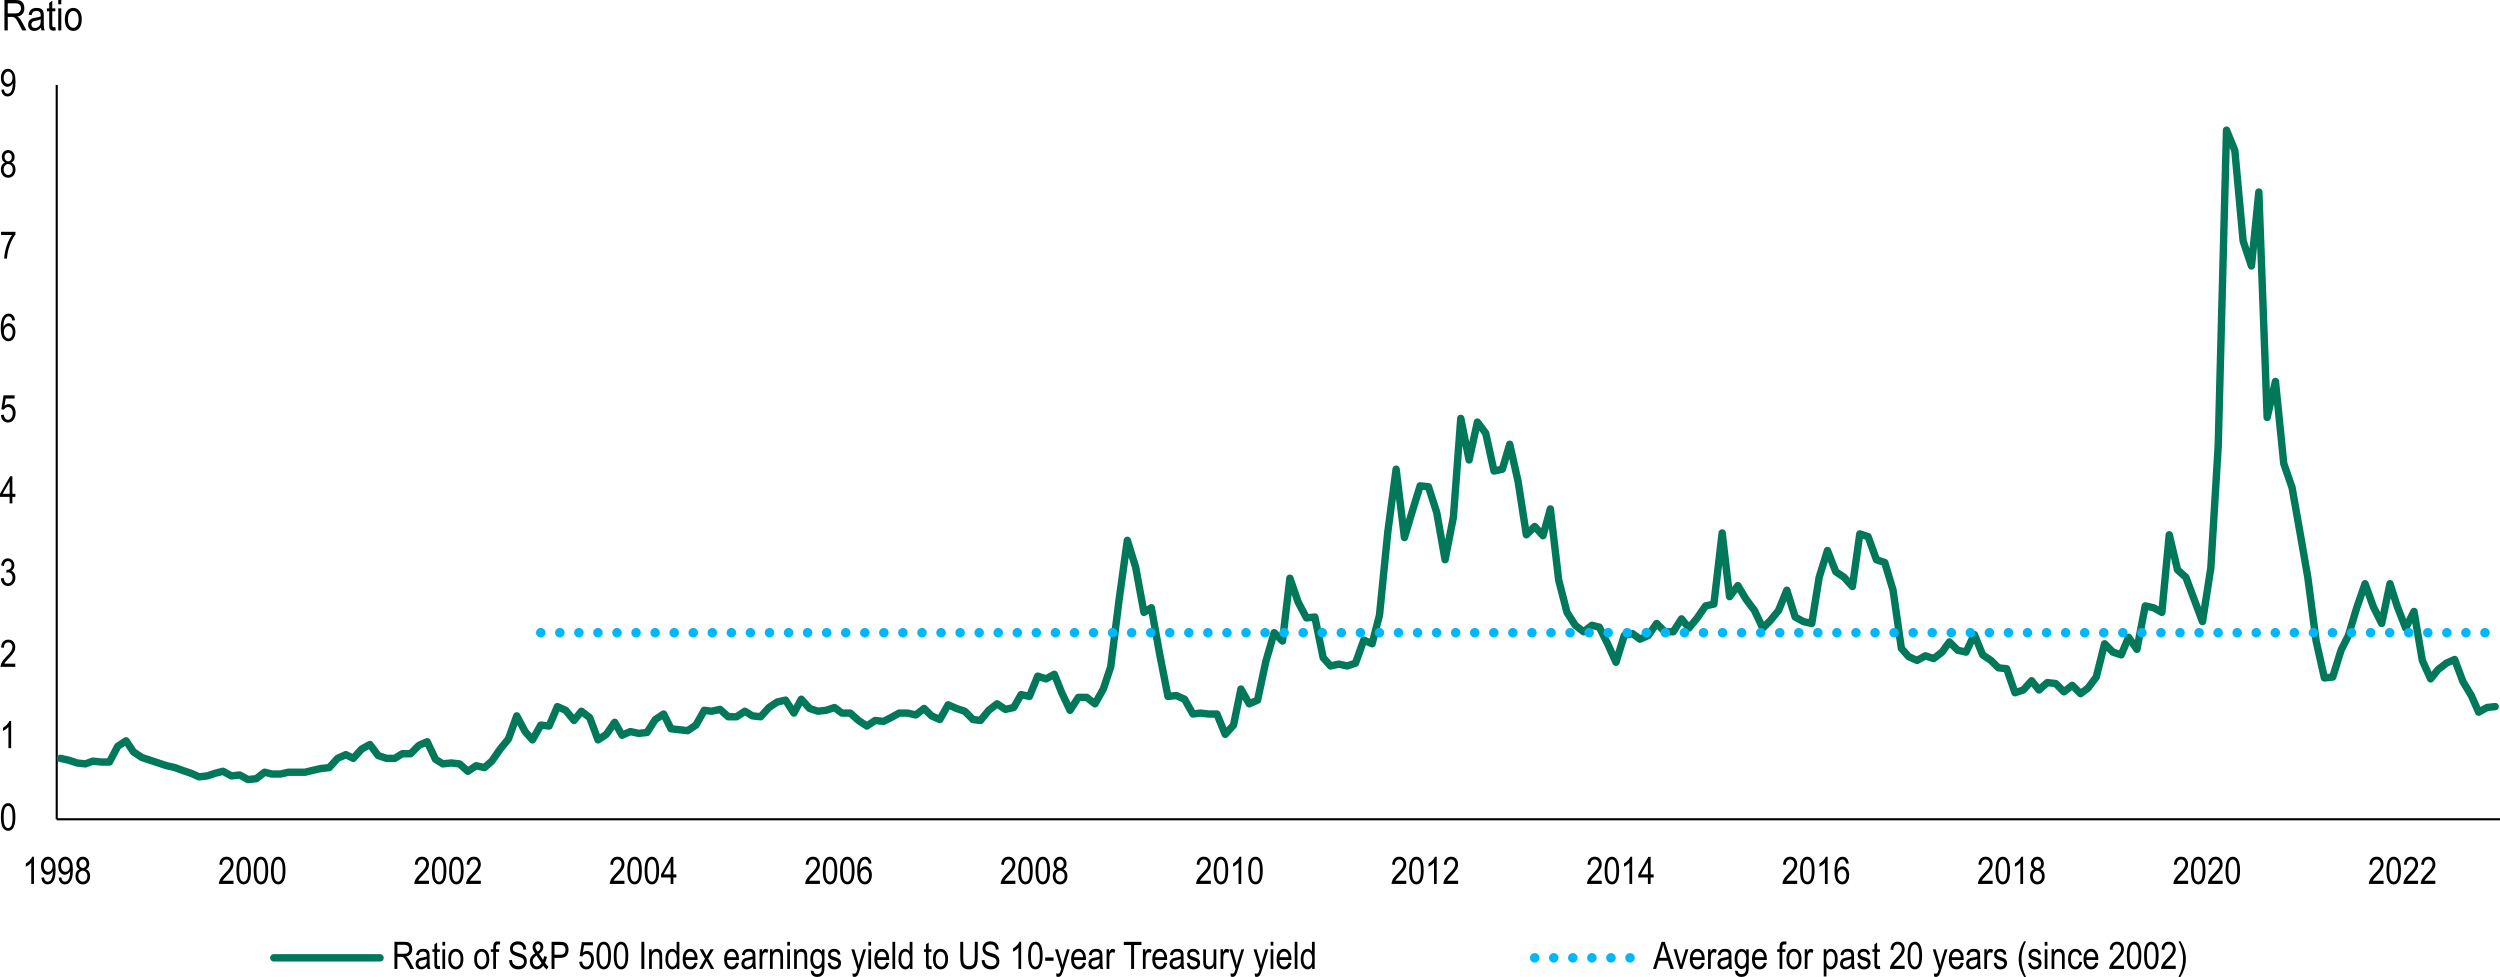 <?xml version="1.0" encoding="UTF-8"?><svg id="Layer_1" xmlns="http://www.w3.org/2000/svg" viewBox="0 0 2706.41 1057.56"><defs><style>.cls-1{stroke:#000;stroke-width:2.29px;}.cls-1,.cls-2{fill:none;stroke-linejoin:round;}.cls-3{fill:#00b7fc;}.cls-2{stroke:#007859;stroke-linecap:round;stroke-width:8.02px;}.cls-4{isolation:isolate;}</style></defs><path class="cls-1" d="M61.41,886.93V91.93"/><path class="cls-1" d="M61.41,886.93H2706.41"/><path class="cls-2" d="M65.41,820.97l9.04,2,9,3,9,1,8-3,9,1h9l9-17,9-6,8,12,9,6,9,3,9,3,9,3,9,2,8.01,3,9,3,9,4,9-1,9-3,8-2,9,5,9-1,9,4.96,9-.96,9-7,8,2h9l9-2h18l8-2,9-2,9-1,9-10,9-4,8,4,9-10,9-5,9,12,9,3h9l8-5h9l9-9,9-4,9,19,8,5,9-1,9.01,1,9,8,9-6,9,2,8-7,9-13,9-11,9-25,9,17,8,9,9-16,9,1,9-21,9,4,9,11,8-10,9,7,9,24,9-6,9-13,8,14,9-4,9,2,9-1,9-14,9-6,8,16,9,1,9,1,9-6,9-16,8,1,9-2,9,8h9l9.01-6,8,5,9,1,9-10,9-6.01,9-2,9,14.01,8-15.01,9,10.01,9,3,9-1,9-3,8,6h9l9,8,9,6,9-6,9,1,8-4,9-5h9l9,2,9-7,8,8,9,4,9-16,9,4,9,3,9,9,8,1,9-11,9-7.01,9,6.01,9-2,8-14.01,9.01,2,9-22,9,3,9-5,8,20,9,19.01,9-14.01h9l9,7,9-16,8-24,9-72,9-65,9,29,9,49,8-5,9,50,9,46,9-1,9,4,9,16.01,8-1,9,1h9l9,22,9-10,8-39.01,9,16,9-4,9-42,9-31,9,9,8-68,9,26,9.01,17,9-1,9,44,8,9,9-2,9,2,9-3,9-25,9,4,8-31,9-90,9-68,9,74,9-30,8-26,9,1,9,28,9,51,9-46,8-107,9,45,9-41,9,12,9,41,9-2,8-27,9,40,9,58,9-9,9,10,8-29,9,77,9,35,9,14,9,7,9.01-7,8,2,9,18,9,20,9-29,9-2,8,6,9-4,9-13,9,9h9l9-14,8,10,9-11,9-13,9-2,9-77,8,69,9-12,9,15,9,12,9,19,8-8,9-11,9-22,9,29,9,5,9,2,8-50,9-29,9,23,9,6,9,10,8-57,9,3,9.01,25,9,3,9,30,9,63,8,9,9,4,9-5,9,3,9-7,8-11,9,9,9,2,9-19,9,22,9,6,8,8,9,1,9,26,9-3,9-10,8,10,9-8,9,1,9,9,9-7,9,9,8-6,9-12,9-36,9,9,9,3,8-19,9,13,9-47,9.01,2,9,5,8-84,9,38,9,8,9,24,9,24,9-58,8-132,9-342.03,9,22.02,9,98,9,27,8-80,9,244.01,9-39,9,89,9,26,9,51,8,46,9,69,9,40,9-1,9-29,8-16,9-30,9-26,9,25,9,18,9-43,8,25,9,23,9-18,9,53,9,20,8.01-10,9-7,9-4,9,24,9,15,8,18.01,9-5,8.87-1"/><path class="cls-3" d="M585.41,679.77h.01c2.85,0,5.16,2.31,5.16,5.16s-2.31,5.16-5.16,5.16h-.01c-2.85,0-5.16-2.31-5.16-5.16s2.31-5.16,5.16-5.16Zm20.64,0h.01c2.84,0,5.15,2.31,5.15,5.16s-2.31,5.16-5.15,5.16h-.01c-2.85,0-5.16-2.31-5.16-5.16s2.31-5.16,5.16-5.16Zm20.63,0h.01c2.85,0,5.16,2.31,5.16,5.16s-2.31,5.16-5.16,5.16h-.01c-2.85,0-5.16-2.31-5.16-5.16s2.31-5.16,5.16-5.16Zm20.64,0h.01c2.84,0,5.15,2.31,5.15,5.16s-2.31,5.16-5.15,5.16h-.01c-2.85,0-5.16-2.31-5.16-5.16s2.31-5.16,5.16-5.16Zm20.63,0h.01c2.85,0,5.16,2.31,5.16,5.16s-2.31,5.16-5.16,5.16h-.01c-2.85,0-5.16-2.31-5.16-5.16s2.31-5.16,5.16-5.16Zm20.64,0h0c2.84,0,5.15,2.31,5.15,5.16s-2.31,5.16-5.15,5.16h0c-2.85,0-5.16-2.31-5.16-5.16s2.31-5.16,5.16-5.16Zm20.63,0h0c2.85,0,5.16,2.31,5.16,5.16s-2.31,5.16-5.16,5.16h0c-2.85,0-5.15-2.31-5.15-5.16s2.3-5.16,5.15-5.16Zm20.64,0h.01c2.85,0,5.15,2.31,5.15,5.16s-2.3,5.16-5.15,5.16h-.01c-2.85,0-5.16-2.31-5.16-5.16s2.31-5.16,5.16-5.16Zm20.63,0h.01c2.85,0,5.16,2.31,5.16,5.16s-2.31,5.16-5.16,5.16h-.01c-2.85,0-5.15-2.31-5.15-5.16s2.3-5.16,5.15-5.16Zm20.64,0h.01c2.85,0,5.15,2.31,5.15,5.16s-2.3,5.16-5.15,5.16h-.01c-2.85,0-5.16-2.31-5.16-5.16s2.31-5.16,5.16-5.16Zm20.63,0h.01c2.85,0,5.16,2.31,5.16,5.16s-2.31,5.16-5.16,5.16h-.01c-2.84,0-5.15-2.31-5.15-5.16s2.31-5.16,5.15-5.16Zm20.64,0h.01c2.85,0,5.15,2.31,5.15,5.16s-2.3,5.16-5.15,5.16h-.01c-2.85,0-5.16-2.31-5.16-5.16s2.31-5.16,5.16-5.16Zm20.63,0h.01c2.85,0,5.16,2.31,5.16,5.16s-2.31,5.16-5.16,5.16h-.01c-2.84,0-5.15-2.31-5.15-5.16s2.31-5.16,5.15-5.16Zm20.64,0h.01c2.85,0,5.16,2.31,5.16,5.16s-2.31,5.16-5.16,5.16h-.01c-2.85,0-5.16-2.31-5.16-5.16s2.31-5.16,5.16-5.16Zm20.63,0h.01c2.85,0,5.16,2.31,5.16,5.16s-2.31,5.16-5.16,5.16h-.01c-2.84,0-5.15-2.31-5.15-5.16s2.31-5.16,5.15-5.16Zm20.64,0h.01c2.85,0,5.16,2.31,5.16,5.16s-2.31,5.16-5.16,5.16h-.01c-2.85,0-5.16-2.31-5.16-5.16s2.31-5.16,5.16-5.16Zm20.63,0h.02c2.84,0,5.15,2.31,5.15,5.16s-2.31,5.16-5.15,5.16h-.02c-2.84,0-5.15-2.31-5.15-5.16s2.31-5.16,5.15-5.16Zm20.64,0h.01c2.85,0,5.16,2.31,5.16,5.16s-2.31,5.16-5.16,5.16h-.01c-2.85,0-5.16-2.31-5.16-5.16s2.31-5.16,5.16-5.16Zm20.64,0h.01c2.84,0,5.15,2.31,5.15,5.16s-2.31,5.16-5.15,5.16h-.01c-2.85,0-5.16-2.31-5.16-5.16s2.31-5.16,5.16-5.16Zm20.63,0h.01c2.85,0,5.16,2.31,5.16,5.16s-2.31,5.16-5.16,5.16h-.01c-2.85,0-5.16-2.31-5.16-5.16s2.31-5.16,5.16-5.16Zm20.64,0h.01c2.84,0,5.15,2.31,5.15,5.16s-2.31,5.16-5.15,5.16h-.01c-2.85,0-5.16-2.31-5.16-5.16s2.31-5.16,5.16-5.16Zm20.63,0h.01c2.85,0,5.16,2.31,5.16,5.16s-2.31,5.16-5.16,5.16h-.01c-2.85,0-5.15-2.31-5.15-5.16s2.3-5.16,5.15-5.16Zm20.64,0h.01c2.84,0,5.15,2.31,5.15,5.16s-2.31,5.16-5.15,5.16h-.01c-2.85,0-5.16-2.31-5.16-5.16s2.31-5.16,5.16-5.16Zm20.63,0h.01c2.85,0,5.16,2.31,5.16,5.16s-2.31,5.16-5.16,5.16h-.01c-2.85,0-5.15-2.31-5.15-5.16s2.3-5.16,5.15-5.16Zm20.64,0h.01c2.85,0,5.15,2.31,5.15,5.16s-2.3,5.16-5.15,5.16h-.01c-2.85,0-5.16-2.31-5.16-5.16s2.31-5.16,5.16-5.16Zm20.63,0h.01c2.85,0,5.16,2.31,5.16,5.16s-2.31,5.16-5.16,5.16h-.01c-2.85,0-5.15-2.31-5.15-5.16s2.3-5.16,5.15-5.16Zm20.64,0h.01c2.85,0,5.15,2.31,5.15,5.16s-2.3,5.16-5.15,5.16h-.01c-2.85,0-5.16-2.31-5.16-5.16s2.31-5.16,5.16-5.16Zm20.63,0h.01c2.85,0,5.16,2.31,5.16,5.16s-2.31,5.16-5.16,5.16h-.01c-2.84,0-5.15-2.31-5.15-5.16s2.31-5.16,5.15-5.16Zm20.64,0h.01c2.85,0,5.16,2.31,5.16,5.16s-2.31,5.16-5.16,5.16h-.01c-2.85,0-5.16-2.31-5.16-5.16s2.31-5.16,5.16-5.16Zm20.63,0h.01c2.85,0,5.16,2.31,5.16,5.16s-2.31,5.16-5.16,5.16h-.01c-2.84,0-5.15-2.31-5.15-5.16s2.31-5.16,5.15-5.16Zm20.64,0h.01c2.85,0,5.16,2.31,5.16,5.16s-2.31,5.16-5.16,5.16h-.01c-2.85,0-5.16-2.31-5.16-5.16s2.31-5.16,5.16-5.16Zm20.63,0h.01c2.85,0,5.16,2.31,5.16,5.16s-2.31,5.16-5.16,5.16h-.01c-2.84,0-5.15-2.31-5.15-5.16s2.31-5.16,5.15-5.16Zm20.64,0h.01c2.85,0,5.16,2.31,5.16,5.16s-2.31,5.16-5.16,5.16h-.01c-2.85,0-5.16-2.31-5.16-5.16s2.31-5.16,5.16-5.16Zm20.64,0h.01c2.84,0,5.15,2.31,5.15,5.16s-2.31,5.16-5.15,5.16h-.01c-2.85,0-5.16-2.31-5.16-5.16s2.31-5.16,5.16-5.16Zm20.63,0h.01c2.85,0,5.16,2.31,5.16,5.16s-2.31,5.16-5.16,5.16h-.01c-2.85,0-5.16-2.31-5.16-5.16s2.31-5.16,5.16-5.16Zm20.64,0h.01c2.84,0,5.15,2.31,5.15,5.16s-2.31,5.16-5.15,5.16h-.01c-2.85,0-5.16-2.31-5.16-5.16s2.31-5.16,5.16-5.16Zm20.63,0h0c2.85,0,5.16,2.31,5.16,5.16s-2.31,5.16-5.16,5.16h0c-2.85,0-5.16-2.31-5.16-5.16s2.31-5.16,5.16-5.16Zm20.64,0h.01c2.84,0,5.15,2.31,5.15,5.16s-2.31,5.16-5.15,5.16h-.01c-2.85,0-5.16-2.31-5.16-5.16s2.31-5.16,5.16-5.16Zm20.63,0h.01c2.85,0,5.16,2.31,5.16,5.16s-2.31,5.16-5.16,5.16h-.01c-2.85,0-5.15-2.31-5.15-5.16s2.3-5.16,5.15-5.16Zm20.64,0h.01c2.85,0,5.15,2.31,5.15,5.16s-2.3,5.16-5.15,5.16h-.01c-2.85,0-5.16-2.31-5.16-5.16s2.31-5.16,5.16-5.16Zm20.63,0h.01c2.85,0,5.16,2.31,5.16,5.16s-2.31,5.16-5.16,5.16h-.01c-2.85,0-5.15-2.31-5.15-5.16s2.3-5.16,5.15-5.16Zm20.64,0h.01c2.85,0,5.15,2.31,5.15,5.16s-2.3,5.16-5.15,5.16h-.01c-2.85,0-5.16-2.31-5.16-5.16s2.31-5.16,5.16-5.16Zm20.63,0h.01c2.85,0,5.16,2.31,5.16,5.16s-2.31,5.16-5.16,5.16h-.01c-2.84,0-5.15-2.31-5.15-5.16s2.31-5.16,5.15-5.16Zm20.64,0h.01c2.85,0,5.15,2.31,5.15,5.16s-2.3,5.16-5.15,5.16h-.01c-2.85,0-5.16-2.31-5.16-5.16s2.31-5.16,5.16-5.16Zm20.63,0h.01c2.85,0,5.16,2.31,5.16,5.16s-2.31,5.16-5.16,5.16h-.01c-2.84,0-5.15-2.31-5.15-5.16s2.31-5.16,5.15-5.16Zm20.64,0h.01c2.85,0,5.16,2.31,5.16,5.16s-2.31,5.16-5.16,5.16h-.01c-2.85,0-5.16-2.31-5.16-5.16s2.31-5.16,5.16-5.16Zm20.63,0h.01c2.85,0,5.16,2.31,5.16,5.16s-2.31,5.16-5.16,5.16h-.01c-2.84,0-5.15-2.31-5.15-5.16s2.31-5.16,5.15-5.16Zm20.64,0h.01c2.85,0,5.16,2.31,5.16,5.16s-2.31,5.16-5.16,5.16h-.01c-2.85,0-5.16-2.31-5.16-5.16s2.31-5.16,5.16-5.16Zm20.63,0h.02c2.84,0,5.15,2.31,5.15,5.16s-2.31,5.16-5.15,5.16h-.02c-2.84,0-5.15-2.31-5.15-5.16s2.31-5.16,5.15-5.16Zm20.64,0h.01c2.85,0,5.16,2.31,5.16,5.16s-2.31,5.16-5.16,5.16h-.01c-2.85,0-5.16-2.31-5.16-5.16s2.31-5.16,5.16-5.16Zm20.64,0h.01c2.84,0,5.15,2.31,5.15,5.16s-2.31,5.16-5.15,5.16h-.01c-2.85,0-5.16-2.31-5.16-5.16s2.31-5.16,5.16-5.16Zm20.63,0h.01c2.85,0,5.16,2.31,5.16,5.16s-2.31,5.16-5.16,5.16h-.01c-2.85,0-5.16-2.31-5.16-5.16s2.31-5.16,5.16-5.16Zm20.64,0h.01c2.84,0,5.15,2.31,5.15,5.16s-2.31,5.16-5.15,5.16h-.01c-2.85,0-5.16-2.31-5.16-5.16s2.31-5.16,5.16-5.16Zm20.63,0h.01c2.85,0,5.16,2.31,5.16,5.16s-2.31,5.16-5.16,5.16h-.01c-2.85,0-5.15-2.31-5.15-5.16s2.3-5.16,5.15-5.16Zm20.64,0h.01c2.84,0,5.15,2.31,5.15,5.16s-2.31,5.16-5.15,5.16h-.01c-2.85,0-5.16-2.31-5.16-5.16s2.31-5.16,5.16-5.16Zm20.63,0h.01c2.85,0,5.16,2.31,5.16,5.16s-2.31,5.16-5.16,5.16h-.01c-2.85,0-5.15-2.31-5.15-5.16s2.3-5.16,5.15-5.16Zm20.64,0h.01c2.85,0,5.15,2.31,5.15,5.16s-2.3,5.16-5.15,5.16h-.01c-2.85,0-5.16-2.31-5.16-5.16s2.31-5.16,5.16-5.16Zm20.63,0h.01c2.85,0,5.16,2.31,5.16,5.16s-2.31,5.16-5.16,5.16h-.01c-2.85,0-5.15-2.31-5.15-5.16s2.3-5.16,5.15-5.16Zm20.64,0h.01c2.85,0,5.15,2.31,5.15,5.16s-2.3,5.16-5.15,5.16h-.01c-2.85,0-5.16-2.31-5.16-5.16s2.31-5.16,5.16-5.16Zm20.63,0h.01c2.85,0,5.16,2.31,5.16,5.16s-2.31,5.16-5.16,5.16h-.01c-2.84,0-5.15-2.31-5.15-5.16s2.31-5.16,5.15-5.16Zm20.64,0h0c2.85,0,5.16,2.31,5.16,5.16s-2.31,5.16-5.16,5.16h0c-2.85,0-5.16-2.31-5.16-5.16s2.31-5.16,5.16-5.16Zm20.63,0h.01c2.85,0,5.16,2.31,5.16,5.16s-2.31,5.16-5.16,5.16h-.01c-2.84,0-5.15-2.31-5.15-5.16s2.31-5.16,5.15-5.16Zm20.64,0h.01c2.85,0,5.16,2.31,5.16,5.16s-2.31,5.16-5.16,5.16h-.01c-2.85,0-5.16-2.31-5.16-5.16s2.31-5.16,5.16-5.16Zm20.63,0h.01c2.85,0,5.16,2.31,5.16,5.16s-2.31,5.16-5.16,5.16h-.01c-2.84,0-5.15-2.31-5.15-5.16s2.31-5.16,5.15-5.16Zm20.64,0h.01c2.85,0,5.16,2.31,5.16,5.16s-2.31,5.16-5.16,5.16h-.01c-2.85,0-5.16-2.31-5.16-5.16s2.31-5.16,5.16-5.16Zm20.64,0h.01c2.84,0,5.15,2.31,5.15,5.16s-2.31,5.16-5.15,5.16h-.01c-2.85,0-5.16-2.31-5.16-5.16s2.31-5.16,5.16-5.16Zm20.63,0h.01c2.85,0,5.16,2.31,5.16,5.16s-2.31,5.16-5.16,5.16h-.01c-2.85,0-5.16-2.31-5.16-5.16s2.31-5.16,5.16-5.16Zm20.64,0h.01c2.84,0,5.15,2.31,5.15,5.16s-2.31,5.16-5.15,5.16h-.01c-2.85,0-5.16-2.31-5.16-5.16s2.31-5.16,5.16-5.16Zm20.63,0h.01c2.85,0,5.16,2.31,5.16,5.16s-2.31,5.16-5.16,5.16h-.01c-2.85,0-5.16-2.31-5.16-5.16s2.31-5.16,5.16-5.16Zm20.64,0h.01c2.84,0,5.15,2.31,5.15,5.16s-2.31,5.16-5.15,5.16h-.01c-2.85,0-5.16-2.31-5.16-5.16s2.31-5.16,5.16-5.16Zm20.63,0h.01c2.85,0,5.16,2.31,5.16,5.16s-2.31,5.16-5.16,5.16h-.01c-2.85,0-5.15-2.31-5.15-5.16s2.3-5.16,5.15-5.16Zm20.64,0h.01c2.85,0,5.15,2.31,5.15,5.16s-2.3,5.16-5.15,5.16h-.01c-2.85,0-5.16-2.31-5.16-5.16s2.31-5.16,5.16-5.16Zm20.63,0h.01c2.85,0,5.16,2.31,5.16,5.16s-2.31,5.16-5.16,5.16h-.01c-2.85,0-5.15-2.31-5.15-5.16s2.3-5.16,5.15-5.16Zm20.64,0h.01c2.85,0,5.15,2.31,5.15,5.16s-2.3,5.16-5.15,5.16h-.01c-2.85,0-5.16-2.31-5.16-5.16s2.31-5.16,5.16-5.16Zm20.63,0h.01c2.85,0,5.16,2.31,5.16,5.16s-2.31,5.16-5.16,5.16h-.01c-2.84,0-5.15-2.31-5.15-5.16s2.31-5.16,5.15-5.16Zm20.64,0h.01c2.85,0,5.15,2.31,5.15,5.16s-2.3,5.16-5.15,5.16h-.01c-2.85,0-5.16-2.31-5.16-5.16s2.31-5.16,5.16-5.16Zm20.63,0h.01c2.85,0,5.16,2.31,5.16,5.16s-2.31,5.16-5.16,5.16h-.01c-2.84,0-5.15-2.31-5.15-5.16s2.31-5.16,5.15-5.16Zm20.64,0h.01c2.85,0,5.16,2.31,5.16,5.16s-2.31,5.16-5.16,5.16h-.01c-2.85,0-5.16-2.31-5.16-5.16s2.31-5.16,5.16-5.16Zm20.63,0h.01c2.85,0,5.16,2.31,5.16,5.16s-2.31,5.16-5.16,5.16h-.01c-2.84,0-5.15-2.31-5.15-5.16s2.31-5.16,5.15-5.16Zm20.64,0h.01c2.85,0,5.16,2.31,5.16,5.16s-2.31,5.16-5.16,5.16h-.01c-2.85,0-5.16-2.31-5.16-5.16s2.31-5.16,5.16-5.16Zm20.63,0h.02c2.84,0,5.15,2.31,5.15,5.16s-2.31,5.16-5.15,5.16h-.02c-2.84,0-5.15-2.31-5.15-5.16s2.31-5.16,5.15-5.16Zm20.64,0h.01c2.85,0,5.16,2.31,5.16,5.16s-2.31,5.16-5.16,5.16h-.01c-2.85,0-5.16-2.31-5.16-5.16s2.31-5.16,5.16-5.16Zm20.64,0h.01c2.84,0,5.15,2.31,5.15,5.16s-2.31,5.16-5.15,5.16h-.01c-2.85,0-5.16-2.31-5.16-5.16s2.31-5.16,5.16-5.16Zm20.63,0h.01c2.85,0,5.16,2.31,5.16,5.16s-2.31,5.16-5.16,5.16h-.01c-2.85,0-5.16-2.31-5.16-5.16s2.31-5.16,5.16-5.16Zm20.64,0h0c2.84,0,5.15,2.31,5.15,5.16s-2.31,5.16-5.15,5.16h0c-2.85,0-5.16-2.31-5.16-5.16s2.31-5.16,5.16-5.16Zm20.63,0h.01c2.85,0,5.16,2.31,5.16,5.16s-2.31,5.16-5.16,5.16h-.01c-2.85,0-5.15-2.31-5.15-5.16s2.3-5.16,5.15-5.16Zm20.64,0h.01c2.84,0,5.15,2.31,5.15,5.16s-2.31,5.16-5.15,5.16h-.01c-2.85,0-5.16-2.31-5.16-5.16s2.31-5.16,5.16-5.16Zm20.63,0h.01c2.85,0,5.16,2.31,5.16,5.16s-2.31,5.16-5.16,5.16h-.01c-2.85,0-5.15-2.31-5.15-5.16s2.3-5.16,5.15-5.16Zm20.64,0h.01c2.85,0,5.15,2.31,5.15,5.16s-2.3,5.16-5.15,5.16h-.01c-2.85,0-5.16-2.31-5.16-5.16s2.31-5.16,5.16-5.16Zm20.63,0h.01c2.85,0,5.16,2.31,5.16,5.16s-2.31,5.16-5.16,5.16h-.01c-2.85,0-5.15-2.31-5.15-5.16s2.3-5.16,5.15-5.16Zm20.64,0h.01c2.85,0,5.15,2.31,5.15,5.16s-2.3,5.16-5.15,5.16h-.01c-2.85,0-5.16-2.31-5.16-5.16s2.31-5.16,5.16-5.16Zm20.63,0h.01c2.85,0,5.16,2.31,5.16,5.16s-2.31,5.16-5.16,5.16h-.01c-2.84,0-5.15-2.31-5.15-5.16s2.31-5.16,5.15-5.16Zm20.64,0h.01c2.85,0,5.16,2.31,5.16,5.16s-2.31,5.16-5.16,5.16h-.01c-2.85,0-5.16-2.31-5.16-5.16s2.31-5.16,5.16-5.16Zm20.63,0h.01c2.85,0,5.16,2.31,5.16,5.16s-2.31,5.16-5.16,5.16h-.01c-2.84,0-5.15-2.31-5.15-5.16s2.31-5.16,5.15-5.16Zm20.64,0h.01c2.85,0,5.16,2.31,5.16,5.16s-2.31,5.16-5.16,5.16h-.01c-2.85,0-5.16-2.31-5.16-5.16s2.31-5.16,5.16-5.16Zm20.63,0h.01c2.85,0,5.16,2.31,5.16,5.16s-2.31,5.16-5.16,5.16h-.01c-2.84,0-5.15-2.31-5.15-5.16s2.31-5.16,5.15-5.16Zm20.64,0h.01c2.85,0,5.16,2.31,5.16,5.16s-2.31,5.16-5.16,5.16h-.01c-2.85,0-5.16-2.31-5.16-5.16s2.31-5.16,5.16-5.16Zm20.63,0h.02c2.84,0,5.15,2.31,5.15,5.16s-2.31,5.16-5.15,5.16h-.02c-2.84,0-5.15-2.31-5.15-5.16s2.31-5.16,5.15-5.16Zm20.64,0h.01c2.85,0,5.16,2.31,5.16,5.16s-2.31,5.16-5.16,5.16h-.01c-2.85,0-5.16-2.31-5.16-5.16s2.31-5.16,5.16-5.16Zm20.64,0h.01c2.84,0,5.15,2.31,5.15,5.16s-2.31,5.16-5.15,5.16h-.01c-2.85,0-5.16-2.31-5.16-5.16s2.31-5.16,5.16-5.16Zm20.63,0h.01c2.85,0,5.16,2.31,5.16,5.16s-2.31,5.16-5.16,5.16h-.01c-2.85,0-5.16-2.31-5.16-5.16s2.31-5.16,5.16-5.16Zm20.64,0h.01c2.84,0,5.15,2.31,5.15,5.16s-2.31,5.16-5.15,5.16h-.01c-2.85,0-5.16-2.31-5.16-5.16s2.31-5.16,5.16-5.16Zm20.63,0h.01c2.85,0,5.16,2.31,5.16,5.16s-2.31,5.16-5.16,5.16h-.01c-2.85,0-5.15-2.31-5.15-5.16s2.3-5.16,5.15-5.16Z"/><g class="cls-4"><path d="M.96,884.45c0-4.92,.66-8.65,1.99-11.19,1.33-2.54,3.29-3.8,5.88-3.8,2.3,0,4.1,1.03,5.43,3.08,1.6,2.48,2.4,6.45,2.4,11.91,0,4.9-.66,8.62-1.98,11.16-1.32,2.54-3.28,3.81-5.89,3.81-2.3,0-4.17-1.12-5.64-3.36-1.46-2.24-2.19-6.11-2.19-11.61Zm3.02,0c0,4.77,.46,7.96,1.37,9.59s2.09,2.43,3.52,2.43c1.35,0,2.48-.82,3.39-2.46s1.36-4.83,1.36-9.56-.46-7.98-1.37-9.6c-.92-1.62-2.1-2.42-3.56-2.42-1.34,0-2.46,.82-3.36,2.46-.9,1.64-1.35,4.83-1.35,9.56Z"/></g><g class="cls-4"><path d="M12.09,809.93h-2.96v-22.96c-.68,.8-1.6,1.62-2.74,2.45-1.15,.83-2.2,1.46-3.16,1.89v-3.48c1.63-.93,3.07-2.08,4.31-3.42,1.25-1.35,2.12-2.66,2.63-3.94h1.92v29.47Z"/></g><g class="cls-4"><path d="M16.54,718.46v3.46H.62c-.04-1.4,.38-2.97,1.27-4.71,.89-1.74,2.51-3.79,4.87-6.15,2.76-2.75,4.57-4.88,5.43-6.38,.85-1.5,1.28-2.9,1.28-4.2,0-1.5-.44-2.71-1.31-3.66-.87-.94-1.95-1.41-3.23-1.41-1.38,0-2.5,.51-3.38,1.53-.88,1.02-1.32,2.48-1.32,4.38l-3.04-.38c.21-2.82,1.01-4.93,2.39-6.36,1.38-1.42,3.2-2.13,5.46-2.13,2.46,0,4.31,.83,5.58,2.48,1.26,1.65,1.89,3.53,1.89,5.64,0,1.87-.49,3.66-1.48,5.37-.99,1.71-2.86,4-5.63,6.86-1.76,1.8-2.9,3.03-3.41,3.69-.51,.65-.93,1.31-1.25,1.96h11.81Z"/></g><g class="cls-4"><path d="M.96,626.16l2.94-.48c.61,3.86,2.17,5.79,4.67,5.79,1.35,0,2.52-.57,3.51-1.71,.99-1.14,1.48-2.62,1.48-4.44,0-1.71-.45-3.09-1.36-4.13-.91-1.04-2.02-1.56-3.34-1.56-.56,0-1.25,.13-2.08,.4l.34-3.16,.46,.04c1.46,0,2.65-.45,3.56-1.34,.91-.89,1.37-2.08,1.37-3.58,0-1.37-.38-2.47-1.14-3.31-.76-.83-1.69-1.25-2.79-1.25s-2.1,.44-2.88,1.31c-.78,.87-1.28,2.2-1.5,3.97l-2.94-.64c.37-2.51,1.21-4.4,2.52-5.69,1.31-1.28,2.89-1.92,4.74-1.92,1.95,0,3.6,.72,4.96,2.16s2.04,3.25,2.04,5.44c0,1.33-.29,2.51-.87,3.54-.58,1.03-1.38,1.83-2.42,2.42,.96,.27,1.75,.71,2.37,1.32s1.13,1.43,1.52,2.46,.58,2.17,.58,3.44c0,2.69-.79,4.9-2.38,6.61-1.59,1.71-3.49,2.57-5.71,2.57-2.06,0-3.8-.75-5.23-2.24-1.43-1.49-2.24-3.5-2.44-6.03Z"/></g><g class="cls-4"><path d="M10.43,544.93v-7.03H0v-3.3l10.97-19.02h2.42v19.02h3.26v3.3h-3.26v7.03h-2.96Zm0-10.33v-13.23l-7.52,13.23h7.52Z"/></g><g class="cls-4"><path d="M.96,449.24l3.1-.32c.24,1.87,.78,3.26,1.63,4.17,.85,.92,1.83,1.37,2.95,1.37,1.4,0,2.61-.64,3.62-1.93,1.01-1.29,1.52-3.05,1.52-5.28,0-2.1-.49-3.73-1.47-4.88-.98-1.16-2.21-1.73-3.69-1.73-.89,0-1.73,.25-2.51,.75-.78,.5-1.4,1.2-1.85,2.1l-2.78-.44,2.34-15.08H15.78v3.44H6.17l-1.29,7.9c1.43-1.23,2.94-1.85,4.54-1.85,2.02,0,3.77,.86,5.26,2.57s2.23,4.03,2.23,6.94-.74,5.33-2.23,7.38-3.49,3.08-6,3.08c-2.08,0-3.84-.72-5.27-2.17-1.44-1.45-2.25-3.45-2.45-6.02Z"/></g><g class="cls-4"><path d="M16.28,346.75l-2.94,.28c-.28-1.5-.69-2.57-1.24-3.21-.79-.93-1.73-1.4-2.84-1.4-1.72,0-3.1,1.07-4.14,3.2-.89,1.84-1.35,4.56-1.36,8.17,.68-1.28,1.53-2.25,2.56-2.91,1.03-.66,2.12-.99,3.26-.99,1.91,0,3.57,.87,5,2.59,1.42,1.73,2.13,4.04,2.13,6.94,0,1.96-.36,3.74-1.07,5.34s-1.63,2.77-2.75,3.53-2.36,1.14-3.7,1.14c-2.43,0-4.43-1.09-6.01-3.28-1.58-2.19-2.36-5.84-2.36-10.95,0-5.67,.81-9.71,2.42-12.12,1.61-2.41,3.68-3.61,6.2-3.61,1.83,0,3.36,.62,4.59,1.87,1.23,1.24,1.98,3.05,2.25,5.42Zm-12.05,12.67c0,2.12,.5,3.83,1.5,5.12,1,1.29,2.16,1.93,3.48,1.93,1.16,0,2.2-.61,3.11-1.82,.91-1.21,1.37-2.88,1.37-5s-.45-3.7-1.36-4.84c-.91-1.15-2.02-1.72-3.32-1.72s-2.4,.57-3.35,1.71c-.95,1.14-1.43,2.69-1.43,4.63Z"/></g><g class="cls-4"><path d="M1.16,254.42v-3.46h15.56v2.8c-2.32,3.02-4.36,6.94-6.13,11.78s-2.78,9.63-3.04,14.38h-3.02c.04-2.46,.43-5.32,1.17-8.59,.74-3.27,1.75-6.39,3.05-9.35,1.29-2.96,2.68-5.49,4.17-7.57H1.16Z"/></g><g class="cls-4"><path d="M5.52,176c-1.18-.53-2.07-1.3-2.68-2.29-.6-.99-.91-2.23-.91-3.71,0-2.23,.66-4.04,1.97-5.44,1.31-1.4,2.96-2.1,4.94-2.1s3.66,.71,4.98,2.14,1.99,3.27,1.99,5.52c0,1.41-.29,2.61-.88,3.59-.59,.98-1.47,1.74-2.66,2.29,1.45,.57,2.57,1.5,3.35,2.78,.78,1.28,1.17,2.87,1.17,4.77,0,2.62-.76,4.75-2.27,6.4s-3.39,2.47-5.63,2.47-4.16-.82-5.67-2.47c-1.51-1.65-2.27-3.82-2.27-6.5,0-1.96,.4-3.58,1.21-4.86s1.92-2.14,3.35-2.59Zm-1.54,7.46c0,1.8,.48,3.25,1.45,4.35,.97,1.1,2.12,1.65,3.47,1.65s2.51-.53,3.46-1.6c.95-1.07,1.42-2.5,1.42-4.28s-.49-3.25-1.46-4.35c-.97-1.1-2.14-1.65-3.5-1.65s-2.49,.55-3.43,1.64c-.94,1.09-1.41,2.51-1.41,4.24Zm.98-13.56c0,1.44,.38,2.58,1.14,3.44,.76,.85,1.69,1.28,2.8,1.28s2-.42,2.76-1.26,1.14-1.92,1.14-3.26-.39-2.49-1.17-3.37-1.7-1.31-2.77-1.31-1.98,.43-2.75,1.28c-.77,.85-1.15,1.92-1.15,3.2Z"/></g><g class="cls-4"><path d="M1.4,97.14l2.84-.32c.45,3.1,1.79,4.64,4,4.64,.99,0,1.88-.34,2.69-1.01,.81-.67,1.49-1.87,2.05-3.59s.84-3.73,.84-6.03v-.72c-.61,1.19-1.44,2.13-2.48,2.82s-2.1,1.04-3.18,1.04c-1.96,0-3.65-.86-5.07-2.57-1.42-1.71-2.13-4.06-2.13-7.04s.74-5.49,2.21-7.26c1.47-1.77,3.27-2.65,5.38-2.65,1.49,0,2.89,.49,4.18,1.48,1.29,.99,2.3,2.44,3,4.36,.71,1.92,1.06,4.69,1.06,8.31,0,4.03-.38,7.16-1.14,9.39-.76,2.23-1.79,3.86-3.09,4.88-1.3,1.03-2.76,1.54-4.37,1.54-1.83,0-3.36-.62-4.58-1.87-1.23-1.25-1.96-3.05-2.2-5.42Zm12.11-12.96c0-2.1-.47-3.75-1.4-4.95-.94-1.2-2.01-1.8-3.23-1.8s-2.4,.64-3.4,1.92c-1,1.28-1.49,2.99-1.49,5.13,0,1.92,.47,3.46,1.42,4.6s2.09,1.71,3.41,1.71,2.42-.57,3.33-1.72c.91-1.15,1.36-2.78,1.36-4.89Z"/></g><g class="cls-4"><path d="M36.78,956.93h-2.96v-22.96c-.68,.8-1.6,1.62-2.74,2.45-1.15,.83-2.2,1.46-3.16,1.89v-3.48c1.63-.93,3.07-2.08,4.31-3.42,1.25-1.35,2.12-2.66,2.63-3.94h1.92v29.47Z"/><path d="M44.79,950.14l2.84-.32c.45,3.1,1.79,4.64,4,4.64,.99,0,1.88-.34,2.69-1.01,.81-.67,1.49-1.87,2.05-3.59s.84-3.73,.84-6.03v-.72c-.61,1.19-1.44,2.13-2.48,2.82s-2.1,1.04-3.18,1.04c-1.96,0-3.65-.86-5.07-2.57-1.42-1.71-2.13-4.06-2.13-7.04s.74-5.49,2.21-7.26c1.47-1.77,3.27-2.65,5.38-2.65,1.49,0,2.89,.49,4.18,1.48,1.29,.99,2.3,2.44,3,4.36,.71,1.92,1.06,4.69,1.06,8.31,0,4.03-.38,7.16-1.14,9.39-.76,2.23-1.79,3.86-3.09,4.88-1.3,1.03-2.76,1.54-4.37,1.54-1.83,0-3.36-.62-4.58-1.87-1.23-1.25-1.96-3.05-2.2-5.42Zm12.11-12.96c0-2.1-.47-3.75-1.4-4.95-.94-1.2-2.01-1.8-3.23-1.8s-2.4,.64-3.4,1.92c-1,1.28-1.49,2.99-1.49,5.13,0,1.92,.47,3.46,1.42,4.6s2.09,1.71,3.41,1.71,2.42-.57,3.33-1.72c.91-1.15,1.36-2.78,1.36-4.89Z"/><path d="M63.49,950.14l2.84-.32c.45,3.1,1.79,4.64,4,4.64,.99,0,1.88-.34,2.69-1.01,.81-.67,1.49-1.87,2.05-3.59s.84-3.73,.84-6.03v-.72c-.61,1.19-1.44,2.13-2.48,2.82s-2.1,1.04-3.18,1.04c-1.96,0-3.65-.86-5.07-2.57-1.42-1.71-2.13-4.06-2.13-7.04s.74-5.49,2.21-7.26c1.47-1.77,3.27-2.65,5.38-2.65,1.49,0,2.89,.49,4.18,1.48,1.29,.99,2.3,2.44,3,4.36,.71,1.92,1.06,4.69,1.06,8.31,0,4.03-.38,7.16-1.14,9.39-.76,2.23-1.79,3.86-3.09,4.88-1.3,1.03-2.76,1.54-4.37,1.54-1.83,0-3.36-.62-4.58-1.87-1.23-1.25-1.96-3.05-2.2-5.42Zm12.11-12.96c0-2.1-.47-3.75-1.4-4.95-.94-1.2-2.01-1.8-3.23-1.8s-2.4,.64-3.4,1.92c-1,1.28-1.49,2.99-1.49,5.13,0,1.92,.47,3.46,1.42,4.6s2.09,1.71,3.41,1.71,2.42-.57,3.33-1.72c.91-1.15,1.36-2.78,1.36-4.89Z"/><path d="M86.31,941c-1.18-.53-2.07-1.3-2.68-2.29-.6-.99-.91-2.23-.91-3.71,0-2.23,.66-4.04,1.97-5.44,1.31-1.4,2.96-2.1,4.94-2.1s3.66,.71,4.98,2.14,1.99,3.27,1.99,5.52c0,1.41-.29,2.61-.88,3.59-.59,.98-1.47,1.74-2.66,2.29,1.45,.57,2.57,1.5,3.35,2.78,.78,1.28,1.17,2.87,1.17,4.77,0,2.62-.76,4.75-2.27,6.4s-3.39,2.47-5.63,2.47-4.16-.82-5.67-2.47c-1.51-1.65-2.27-3.82-2.27-6.5,0-1.96,.4-3.58,1.21-4.86s1.92-2.14,3.35-2.59Zm-1.54,7.46c0,1.8,.48,3.25,1.45,4.35,.97,1.1,2.12,1.65,3.47,1.65s2.51-.53,3.46-1.6c.95-1.07,1.42-2.5,1.42-4.28s-.49-3.25-1.46-4.35c-.97-1.1-2.14-1.65-3.5-1.65s-2.49,.55-3.43,1.64c-.94,1.09-1.41,2.51-1.41,4.24Zm.98-13.56c0,1.44,.38,2.58,1.14,3.44,.76,.85,1.69,1.28,2.8,1.28s2-.42,2.76-1.26,1.14-1.92,1.14-3.26-.39-2.49-1.17-3.37-1.7-1.31-2.77-1.31-1.98,.43-2.75,1.28c-.77,.85-1.15,1.92-1.15,3.2Z"/></g><g class="cls-4"><path d="M252.82,953.46v3.46h-15.92c-.04-1.4,.38-2.97,1.27-4.71,.89-1.74,2.51-3.79,4.87-6.15,2.76-2.75,4.57-4.88,5.43-6.38,.85-1.5,1.28-2.9,1.28-4.2,0-1.5-.44-2.71-1.31-3.66-.87-.94-1.95-1.41-3.23-1.41-1.38,0-2.5,.51-3.38,1.53-.88,1.02-1.32,2.48-1.32,4.38l-3.04-.38c.21-2.82,1.01-4.93,2.39-6.36,1.38-1.42,3.2-2.13,5.46-2.13,2.46,0,4.31,.83,5.58,2.48,1.26,1.65,1.89,3.53,1.89,5.64,0,1.87-.49,3.66-1.48,5.37s-2.86,4-5.62,6.86c-1.76,1.8-2.9,3.03-3.41,3.69-.51,.65-.93,1.31-1.25,1.96h11.81Z"/><path d="M255.94,942.45c0-4.92,.66-8.65,1.99-11.19,1.33-2.54,3.29-3.8,5.88-3.8,2.29,0,4.1,1.03,5.42,3.08,1.6,2.48,2.4,6.45,2.4,11.91,0,4.9-.66,8.62-1.98,11.16-1.32,2.54-3.28,3.81-5.89,3.81-2.3,0-4.17-1.12-5.64-3.36-1.46-2.24-2.19-6.11-2.19-11.61Zm3.02,0c0,4.77,.46,7.96,1.37,9.59s2.09,2.43,3.52,2.43c1.35,0,2.48-.82,3.39-2.46,.91-1.64,1.36-4.83,1.36-9.56s-.46-7.98-1.37-9.6c-.92-1.62-2.1-2.42-3.56-2.42-1.34,0-2.46,.82-3.36,2.46-.9,1.64-1.35,4.83-1.35,9.56Z"/><path d="M274.64,942.45c0-4.92,.66-8.65,1.99-11.19,1.33-2.54,3.29-3.8,5.88-3.8,2.29,0,4.1,1.03,5.42,3.08,1.6,2.48,2.4,6.45,2.4,11.91,0,4.9-.66,8.62-1.98,11.16-1.32,2.54-3.28,3.81-5.89,3.81-2.3,0-4.17-1.12-5.64-3.36-1.46-2.24-2.19-6.11-2.19-11.61Zm3.02,0c0,4.77,.46,7.96,1.37,9.59s2.09,2.43,3.52,2.43c1.35,0,2.48-.82,3.39-2.46,.91-1.64,1.36-4.83,1.36-9.56s-.46-7.98-1.37-9.6c-.92-1.62-2.1-2.42-3.56-2.42-1.34,0-2.46,.82-3.36,2.46-.9,1.64-1.35,4.83-1.35,9.56Z"/><path d="M293.34,942.45c0-4.92,.66-8.65,1.99-11.19,1.33-2.54,3.29-3.8,5.88-3.8,2.29,0,4.1,1.03,5.42,3.08,1.6,2.48,2.4,6.45,2.4,11.91,0,4.9-.66,8.62-1.98,11.16-1.32,2.54-3.28,3.81-5.89,3.81-2.3,0-4.17-1.12-5.64-3.36-1.46-2.24-2.19-6.11-2.19-11.61Zm3.02,0c0,4.77,.46,7.96,1.37,9.59s2.09,2.43,3.52,2.43c1.35,0,2.48-.82,3.39-2.46,.91-1.64,1.36-4.83,1.36-9.56s-.46-7.98-1.37-9.6c-.92-1.62-2.1-2.42-3.56-2.42-1.34,0-2.46,.82-3.36,2.46-.9,1.64-1.35,4.83-1.35,9.56Z"/></g><g class="cls-4"><path d="M464.42,953.46v3.46h-15.92c-.04-1.4,.38-2.97,1.27-4.71,.89-1.74,2.51-3.79,4.87-6.15,2.76-2.75,4.57-4.88,5.43-6.38,.85-1.5,1.28-2.9,1.28-4.2,0-1.5-.44-2.71-1.31-3.66-.87-.94-1.95-1.41-3.23-1.41-1.38,0-2.5,.51-3.38,1.53-.88,1.02-1.32,2.48-1.32,4.38l-3.04-.38c.21-2.82,1.01-4.93,2.39-6.36,1.38-1.42,3.2-2.13,5.46-2.13,2.46,0,4.31,.83,5.58,2.48,1.26,1.65,1.89,3.53,1.89,5.64,0,1.87-.49,3.66-1.48,5.37-.99,1.71-2.86,4-5.63,6.86-1.76,1.8-2.9,3.03-3.41,3.69-.51,.65-.93,1.31-1.25,1.96h11.81Z"/><path d="M467.54,942.45c0-4.92,.66-8.65,1.99-11.19,1.33-2.54,3.29-3.8,5.88-3.8,2.3,0,4.1,1.03,5.43,3.08,1.6,2.48,2.4,6.45,2.4,11.91,0,4.9-.66,8.62-1.98,11.16-1.32,2.54-3.28,3.81-5.89,3.81-2.3,0-4.17-1.12-5.64-3.36-1.46-2.24-2.19-6.11-2.19-11.61Zm3.02,0c0,4.77,.46,7.96,1.37,9.59s2.09,2.43,3.52,2.43c1.35,0,2.48-.82,3.39-2.46s1.36-4.83,1.36-9.56-.46-7.98-1.37-9.6c-.92-1.62-2.1-2.42-3.56-2.42-1.34,0-2.46,.82-3.36,2.46-.9,1.64-1.35,4.83-1.35,9.56Z"/><path d="M486.24,942.45c0-4.92,.66-8.65,1.99-11.19,1.33-2.54,3.29-3.8,5.88-3.8,2.3,0,4.1,1.03,5.43,3.08,1.6,2.48,2.4,6.45,2.4,11.91,0,4.9-.66,8.62-1.98,11.16-1.32,2.54-3.28,3.81-5.89,3.81-2.3,0-4.17-1.12-5.64-3.36-1.46-2.24-2.19-6.11-2.19-11.61Zm3.02,0c0,4.77,.46,7.96,1.37,9.59s2.09,2.43,3.52,2.43c1.35,0,2.48-.82,3.39-2.46s1.36-4.83,1.36-9.56-.46-7.98-1.37-9.6c-.92-1.62-2.1-2.42-3.56-2.42-1.34,0-2.46,.82-3.36,2.46-.9,1.64-1.35,4.83-1.35,9.56Z"/><path d="M520.51,953.46v3.46h-15.92c-.04-1.4,.38-2.97,1.27-4.71,.89-1.74,2.51-3.79,4.87-6.15,2.76-2.75,4.57-4.88,5.43-6.38,.85-1.5,1.28-2.9,1.28-4.2,0-1.5-.44-2.71-1.31-3.66-.87-.94-1.95-1.41-3.23-1.41-1.38,0-2.5,.51-3.38,1.53-.88,1.02-1.32,2.48-1.32,4.38l-3.04-.38c.21-2.82,1.01-4.93,2.39-6.36,1.38-1.42,3.2-2.13,5.46-2.13,2.46,0,4.31,.83,5.58,2.48,1.26,1.65,1.89,3.53,1.89,5.64,0,1.87-.49,3.66-1.48,5.37-.99,1.71-2.86,4-5.63,6.86-1.76,1.8-2.9,3.03-3.41,3.69-.51,.65-.93,1.31-1.25,1.96h11.81Z"/></g><g class="cls-4"><path d="M676.01,953.46v3.46h-15.92c-.04-1.4,.38-2.97,1.27-4.71,.89-1.74,2.51-3.79,4.87-6.15,2.76-2.75,4.57-4.88,5.43-6.38,.85-1.5,1.28-2.9,1.28-4.2,0-1.5-.44-2.71-1.31-3.66-.87-.94-1.95-1.41-3.23-1.41-1.38,0-2.5,.51-3.38,1.53-.88,1.02-1.32,2.48-1.32,4.38l-3.04-.38c.21-2.82,1.01-4.93,2.39-6.36,1.38-1.42,3.2-2.13,5.46-2.13,2.46,0,4.31,.83,5.58,2.48,1.26,1.65,1.89,3.53,1.89,5.64,0,1.87-.49,3.66-1.48,5.37-.99,1.71-2.86,4-5.63,6.86-1.76,1.8-2.9,3.03-3.41,3.69-.51,.65-.93,1.31-1.25,1.96h11.81Z"/><path d="M679.13,942.45c0-4.92,.66-8.65,1.99-11.19,1.33-2.54,3.29-3.8,5.88-3.8,2.3,0,4.1,1.03,5.43,3.08,1.6,2.48,2.4,6.45,2.4,11.91,0,4.9-.66,8.62-1.98,11.16-1.32,2.54-3.28,3.81-5.89,3.81-2.3,0-4.17-1.12-5.64-3.36-1.46-2.24-2.19-6.11-2.19-11.61Zm3.02,0c0,4.77,.46,7.96,1.37,9.59s2.09,2.43,3.52,2.43c1.35,0,2.48-.82,3.39-2.46s1.36-4.83,1.36-9.56-.46-7.98-1.37-9.6c-.92-1.62-2.1-2.42-3.56-2.42-1.34,0-2.46,.82-3.36,2.46-.9,1.64-1.35,4.83-1.35,9.56Z"/><path d="M697.83,942.45c0-4.92,.66-8.65,1.99-11.19,1.33-2.54,3.29-3.8,5.88-3.8,2.3,0,4.1,1.03,5.43,3.08,1.6,2.48,2.4,6.45,2.4,11.91,0,4.9-.66,8.62-1.98,11.16-1.32,2.54-3.28,3.81-5.89,3.81-2.3,0-4.17-1.12-5.64-3.36-1.46-2.24-2.19-6.11-2.19-11.61Zm3.02,0c0,4.77,.46,7.96,1.37,9.59s2.09,2.43,3.52,2.43c1.35,0,2.48-.82,3.39-2.46s1.36-4.83,1.36-9.56-.46-7.98-1.37-9.6c-.92-1.62-2.1-2.42-3.56-2.42-1.34,0-2.46,.82-3.36,2.46-.9,1.64-1.35,4.83-1.35,9.56Z"/><path d="M726,956.93v-7.03h-10.43v-3.3l10.97-19.02h2.42v19.02h3.26v3.3h-3.26v7.03h-2.96Zm0-10.33v-13.23l-7.52,13.23h7.52Z"/></g><g class="cls-4"><path d="M887.6,953.46v3.46h-15.92c-.04-1.4,.38-2.97,1.27-4.71,.89-1.74,2.51-3.79,4.87-6.15,2.76-2.75,4.57-4.88,5.43-6.38,.85-1.5,1.28-2.9,1.28-4.2,0-1.5-.44-2.71-1.31-3.66-.87-.94-1.95-1.41-3.23-1.41-1.38,0-2.5,.51-3.38,1.53-.88,1.02-1.32,2.48-1.32,4.38l-3.04-.38c.21-2.82,1.01-4.93,2.39-6.36,1.38-1.42,3.2-2.13,5.46-2.13,2.46,0,4.31,.83,5.58,2.48,1.26,1.65,1.89,3.53,1.89,5.64,0,1.87-.49,3.66-1.48,5.37-.99,1.71-2.86,4-5.63,6.86-1.76,1.8-2.9,3.03-3.41,3.69-.51,.65-.93,1.31-1.25,1.96h11.81Z"/><path d="M890.72,942.45c0-4.92,.66-8.65,1.99-11.19,1.33-2.54,3.29-3.8,5.88-3.8,2.3,0,4.1,1.03,5.43,3.08,1.6,2.48,2.4,6.45,2.4,11.91,0,4.9-.66,8.62-1.98,11.16-1.32,2.54-3.28,3.81-5.89,3.81-2.3,0-4.17-1.12-5.64-3.36-1.46-2.24-2.19-6.11-2.19-11.61Zm3.02,0c0,4.77,.46,7.96,1.37,9.59s2.09,2.43,3.52,2.43c1.35,0,2.48-.82,3.39-2.46s1.36-4.83,1.36-9.56-.46-7.98-1.37-9.6c-.92-1.62-2.1-2.42-3.56-2.42-1.34,0-2.46,.82-3.36,2.46-.9,1.64-1.35,4.83-1.35,9.56Z"/><path d="M909.42,942.45c0-4.92,.66-8.65,1.99-11.19,1.33-2.54,3.29-3.8,5.88-3.8,2.3,0,4.1,1.03,5.43,3.08,1.6,2.48,2.4,6.45,2.4,11.91,0,4.9-.66,8.62-1.98,11.16-1.32,2.54-3.28,3.81-5.89,3.81-2.3,0-4.17-1.12-5.64-3.36-1.46-2.24-2.19-6.11-2.19-11.61Zm3.02,0c0,4.77,.46,7.96,1.37,9.59s2.09,2.43,3.52,2.43c1.35,0,2.48-.82,3.39-2.46s1.36-4.83,1.36-9.56-.46-7.98-1.37-9.6c-.92-1.62-2.1-2.42-3.56-2.42-1.34,0-2.46,.82-3.36,2.46-.9,1.64-1.35,4.83-1.35,9.56Z"/><path d="M943.43,934.75l-2.94,.28c-.28-1.5-.69-2.57-1.24-3.21-.79-.93-1.73-1.4-2.84-1.4-1.72,0-3.1,1.07-4.14,3.2-.89,1.84-1.35,4.56-1.36,8.17,.68-1.28,1.53-2.25,2.56-2.91,1.03-.66,2.12-.99,3.26-.99,1.91,0,3.57,.87,5,2.59,1.42,1.73,2.13,4.04,2.13,6.94,0,1.96-.36,3.74-1.07,5.34s-1.63,2.77-2.75,3.53-2.36,1.14-3.7,1.14c-2.43,0-4.43-1.09-6.01-3.28-1.58-2.19-2.36-5.84-2.36-10.95,0-5.67,.81-9.71,2.42-12.12,1.61-2.41,3.68-3.61,6.2-3.61,1.83,0,3.36,.62,4.59,1.87,1.23,1.24,1.98,3.05,2.25,5.42Zm-12.05,12.67c0,2.12,.5,3.83,1.5,5.12,1,1.29,2.16,1.93,3.48,1.93,1.16,0,2.2-.61,3.11-1.82,.91-1.21,1.37-2.88,1.37-5s-.45-3.7-1.36-4.84c-.91-1.15-2.02-1.72-3.32-1.72s-2.4,.57-3.35,1.71c-.95,1.14-1.43,2.69-1.43,4.63Z"/></g><g class="cls-4"><path d="M1099.2,953.46v3.46h-15.92c-.04-1.4,.38-2.97,1.27-4.71,.89-1.74,2.51-3.79,4.87-6.15,2.76-2.75,4.57-4.88,5.43-6.38,.85-1.5,1.28-2.9,1.28-4.2,0-1.5-.44-2.71-1.31-3.66-.87-.94-1.95-1.41-3.23-1.41-1.38,0-2.5,.51-3.38,1.53-.88,1.02-1.32,2.48-1.32,4.38l-3.04-.38c.21-2.82,1.01-4.93,2.39-6.36,1.38-1.42,3.2-2.13,5.46-2.13,2.46,0,4.31,.83,5.58,2.48,1.26,1.65,1.89,3.53,1.89,5.64,0,1.87-.49,3.66-1.48,5.37-.99,1.71-2.86,4-5.63,6.86-1.76,1.8-2.9,3.03-3.41,3.69-.51,.65-.93,1.31-1.25,1.96h11.81Z"/><path d="M1102.32,942.45c0-4.92,.66-8.65,1.99-11.19,1.33-2.54,3.29-3.8,5.88-3.8,2.3,0,4.1,1.03,5.43,3.08,1.6,2.48,2.4,6.45,2.4,11.91,0,4.9-.66,8.62-1.98,11.16-1.32,2.54-3.28,3.81-5.89,3.81-2.3,0-4.17-1.12-5.64-3.36-1.46-2.24-2.19-6.11-2.19-11.61Zm3.02,0c0,4.77,.46,7.96,1.37,9.59s2.09,2.43,3.52,2.43c1.35,0,2.48-.82,3.39-2.46s1.36-4.83,1.36-9.56-.46-7.98-1.37-9.6c-.92-1.62-2.1-2.42-3.56-2.42-1.34,0-2.46,.82-3.36,2.46-.9,1.64-1.35,4.83-1.35,9.56Z"/><path d="M1121.02,942.45c0-4.92,.66-8.65,1.99-11.19,1.33-2.54,3.29-3.8,5.88-3.8,2.3,0,4.1,1.03,5.43,3.08,1.6,2.48,2.4,6.45,2.4,11.91,0,4.9-.66,8.62-1.98,11.16-1.32,2.54-3.28,3.81-5.89,3.81-2.3,0-4.17-1.12-5.64-3.36-1.46-2.24-2.19-6.11-2.19-11.61Zm3.02,0c0,4.77,.46,7.96,1.37,9.59s2.09,2.43,3.52,2.43c1.35,0,2.48-.82,3.39-2.46s1.36-4.83,1.36-9.56-.46-7.98-1.37-9.6c-.92-1.62-2.1-2.42-3.56-2.42-1.34,0-2.46,.82-3.36,2.46-.9,1.64-1.35,4.83-1.35,9.56Z"/><path d="M1144.28,941c-1.18-.53-2.07-1.3-2.68-2.29-.6-.99-.91-2.23-.91-3.71,0-2.23,.66-4.04,1.97-5.44,1.31-1.4,2.96-2.1,4.94-2.1s3.66,.71,4.98,2.14,1.99,3.27,1.99,5.52c0,1.41-.29,2.61-.88,3.59-.59,.98-1.47,1.74-2.66,2.29,1.45,.57,2.57,1.5,3.35,2.78,.78,1.28,1.17,2.87,1.17,4.77,0,2.62-.76,4.75-2.27,6.4s-3.39,2.47-5.63,2.47-4.16-.82-5.67-2.47c-1.51-1.65-2.27-3.82-2.27-6.5,0-1.96,.4-3.58,1.21-4.86s1.92-2.14,3.35-2.59Zm-1.54,7.46c0,1.8,.48,3.25,1.45,4.35,.97,1.1,2.12,1.65,3.47,1.65s2.51-.53,3.46-1.6c.95-1.07,1.42-2.5,1.42-4.28s-.49-3.25-1.46-4.35c-.97-1.1-2.14-1.65-3.5-1.65s-2.49,.55-3.43,1.64c-.94,1.09-1.41,2.51-1.41,4.24Zm.98-13.56c0,1.44,.38,2.58,1.14,3.44,.76,.85,1.69,1.28,2.8,1.28s2-.42,2.76-1.26,1.14-1.92,1.14-3.26-.39-2.49-1.17-3.37-1.7-1.31-2.77-1.31-1.98,.43-2.75,1.28c-.77,.85-1.15,1.92-1.15,3.2Z"/></g><g class="cls-4"><path d="M1310.79,953.46v3.46h-15.92c-.04-1.4,.38-2.97,1.27-4.71,.89-1.74,2.51-3.79,4.87-6.15,2.76-2.75,4.57-4.88,5.43-6.38,.85-1.5,1.28-2.9,1.28-4.2,0-1.5-.44-2.71-1.31-3.66-.87-.94-1.95-1.41-3.23-1.41-1.38,0-2.5,.51-3.38,1.53-.88,1.02-1.32,2.48-1.32,4.38l-3.04-.38c.21-2.82,1.01-4.93,2.39-6.36,1.38-1.42,3.2-2.13,5.46-2.13,2.46,0,4.31,.83,5.58,2.48,1.26,1.65,1.89,3.53,1.89,5.64,0,1.87-.49,3.66-1.48,5.37-.99,1.71-2.86,4-5.63,6.86-1.76,1.8-2.9,3.03-3.41,3.69-.51,.65-.93,1.31-1.25,1.96h11.81Z"/><path d="M1313.91,942.45c0-4.92,.66-8.65,1.99-11.19,1.33-2.54,3.29-3.8,5.88-3.8,2.3,0,4.1,1.03,5.43,3.08,1.6,2.48,2.4,6.45,2.4,11.91,0,4.9-.66,8.62-1.98,11.16-1.32,2.54-3.28,3.81-5.89,3.81-2.3,0-4.17-1.12-5.64-3.36-1.46-2.24-2.19-6.11-2.19-11.61Zm3.02,0c0,4.77,.46,7.96,1.37,9.59s2.09,2.43,3.52,2.43c1.35,0,2.48-.82,3.39-2.46s1.36-4.83,1.36-9.56-.46-7.98-1.37-9.6c-.92-1.62-2.1-2.42-3.56-2.42-1.34,0-2.46,.82-3.36,2.46-.9,1.64-1.35,4.83-1.35,9.56Z"/><path d="M1343.74,956.93h-2.96v-22.96c-.68,.8-1.6,1.62-2.74,2.45-1.15,.83-2.2,1.46-3.16,1.89v-3.48c1.63-.93,3.07-2.08,4.31-3.42,1.25-1.35,2.12-2.66,2.63-3.94h1.92v29.47Z"/><path d="M1351.31,942.45c0-4.92,.66-8.65,1.99-11.19,1.33-2.54,3.29-3.8,5.88-3.8,2.29,0,4.1,1.03,5.43,3.08,1.6,2.48,2.4,6.45,2.4,11.91,0,4.9-.66,8.62-1.98,11.16-1.32,2.54-3.28,3.81-5.89,3.81-2.3,0-4.17-1.12-5.64-3.36-1.46-2.24-2.19-6.11-2.19-11.61Zm3.02,0c0,4.77,.46,7.96,1.37,9.59s2.09,2.43,3.52,2.43c1.35,0,2.48-.82,3.39-2.46s1.36-4.83,1.36-9.56-.46-7.98-1.37-9.6c-.92-1.62-2.1-2.42-3.56-2.42-1.34,0-2.46,.82-3.36,2.46-.9,1.64-1.35,4.83-1.35,9.56Z"/></g><g class="cls-4"><path d="M1522.39,953.46v3.46h-15.92c-.04-1.4,.38-2.97,1.27-4.71,.89-1.74,2.51-3.79,4.88-6.15,2.76-2.75,4.57-4.88,5.43-6.38,.85-1.5,1.28-2.9,1.28-4.2,0-1.5-.44-2.71-1.31-3.66-.87-.94-1.95-1.41-3.23-1.41-1.38,0-2.5,.51-3.38,1.53-.88,1.02-1.32,2.48-1.32,4.38l-3.04-.38c.21-2.82,1.01-4.93,2.39-6.36,1.38-1.42,3.2-2.13,5.46-2.13,2.46,0,4.31,.83,5.58,2.48s1.89,3.53,1.89,5.64c0,1.87-.49,3.66-1.48,5.37-.99,1.71-2.86,4-5.62,6.86-1.76,1.8-2.9,3.03-3.41,3.69s-.93,1.31-1.25,1.96h11.81Z"/><path d="M1525.51,942.45c0-4.92,.66-8.65,1.99-11.19,1.33-2.54,3.29-3.8,5.88-3.8,2.3,0,4.1,1.03,5.43,3.08,1.6,2.48,2.4,6.45,2.4,11.91,0,4.9-.66,8.62-1.98,11.16-1.32,2.54-3.28,3.81-5.88,3.81-2.3,0-4.17-1.12-5.64-3.36-1.46-2.24-2.19-6.11-2.19-11.61Zm3.02,0c0,4.77,.46,7.96,1.37,9.59s2.09,2.43,3.52,2.43c1.35,0,2.48-.82,3.39-2.46,.91-1.64,1.36-4.83,1.36-9.56s-.46-7.98-1.37-9.6c-.92-1.62-2.1-2.42-3.56-2.42-1.34,0-2.46,.82-3.36,2.46-.9,1.64-1.35,4.83-1.35,9.56Z"/><path d="M1555.34,956.93h-2.96v-22.96c-.68,.8-1.59,1.62-2.74,2.45-1.15,.83-2.2,1.46-3.16,1.89v-3.48c1.63-.93,3.07-2.08,4.31-3.42,1.25-1.35,2.12-2.66,2.63-3.94h1.92v29.47Z"/><path d="M1578.48,953.46v3.46h-15.92c-.04-1.4,.38-2.97,1.27-4.71,.89-1.74,2.51-3.79,4.87-6.15,2.76-2.75,4.57-4.88,5.42-6.38,.85-1.5,1.28-2.9,1.28-4.2,0-1.5-.44-2.71-1.31-3.66-.88-.94-1.95-1.41-3.23-1.41-1.38,0-2.5,.51-3.38,1.53-.88,1.02-1.32,2.48-1.32,4.38l-3.04-.38c.21-2.82,1.01-4.93,2.39-6.36,1.38-1.42,3.2-2.13,5.46-2.13,2.46,0,4.31,.83,5.57,2.48,1.26,1.65,1.89,3.53,1.89,5.64,0,1.87-.49,3.66-1.48,5.37s-2.86,4-5.63,6.86c-1.76,1.8-2.9,3.03-3.41,3.69-.51,.65-.93,1.31-1.25,1.96h11.81Z"/></g><g class="cls-4"><path d="M1733.98,953.46v3.46h-15.92c-.04-1.4,.38-2.97,1.27-4.71,.89-1.74,2.51-3.79,4.88-6.15,2.76-2.75,4.57-4.88,5.43-6.38,.85-1.5,1.28-2.9,1.28-4.2,0-1.5-.44-2.71-1.31-3.66-.87-.94-1.95-1.41-3.23-1.41-1.38,0-2.5,.51-3.38,1.53-.88,1.02-1.32,2.48-1.32,4.38l-3.04-.38c.21-2.82,1.01-4.93,2.39-6.36,1.38-1.42,3.2-2.13,5.46-2.13,2.46,0,4.31,.83,5.58,2.48s1.89,3.53,1.89,5.64c0,1.87-.49,3.66-1.48,5.37-.99,1.71-2.86,4-5.62,6.86-1.76,1.8-2.9,3.03-3.41,3.69s-.93,1.31-1.25,1.96h11.81Z"/><path d="M1737.1,942.45c0-4.92,.66-8.65,1.99-11.19,1.33-2.54,3.29-3.8,5.88-3.8,2.3,0,4.1,1.03,5.43,3.08,1.6,2.48,2.4,6.45,2.4,11.91,0,4.9-.66,8.62-1.98,11.16-1.32,2.54-3.28,3.81-5.88,3.81-2.3,0-4.17-1.12-5.64-3.36-1.46-2.24-2.19-6.11-2.19-11.61Zm3.02,0c0,4.77,.46,7.96,1.37,9.59s2.09,2.43,3.52,2.43c1.35,0,2.48-.82,3.39-2.46,.91-1.64,1.36-4.83,1.36-9.56s-.46-7.98-1.37-9.6c-.92-1.62-2.1-2.42-3.56-2.42-1.34,0-2.46,.82-3.36,2.46-.9,1.64-1.35,4.83-1.35,9.56Z"/><path d="M1766.93,956.93h-2.96v-22.96c-.68,.8-1.59,1.62-2.74,2.45-1.15,.83-2.2,1.46-3.16,1.89v-3.48c1.63-.93,3.07-2.08,4.31-3.42,1.25-1.35,2.12-2.66,2.63-3.94h1.92v29.47Z"/><path d="M1783.96,956.93v-7.03h-10.43v-3.3l10.97-19.02h2.42v19.02h3.26v3.3h-3.26v7.03h-2.96Zm0-10.33v-13.23l-7.52,13.23h7.52Z"/></g><g class="cls-4"><path d="M1945.58,953.46v3.46h-15.92c-.04-1.4,.38-2.97,1.27-4.71,.89-1.74,2.51-3.79,4.87-6.15,2.76-2.75,4.57-4.88,5.43-6.38,.85-1.5,1.28-2.9,1.28-4.2,0-1.5-.44-2.71-1.31-3.66-.87-.94-1.95-1.41-3.23-1.41-1.38,0-2.5,.51-3.38,1.53-.88,1.02-1.32,2.48-1.32,4.38l-3.04-.38c.21-2.82,1.01-4.93,2.39-6.36,1.38-1.42,3.2-2.13,5.46-2.13,2.46,0,4.31,.83,5.58,2.48,1.26,1.65,1.89,3.53,1.89,5.64,0,1.87-.49,3.66-1.48,5.37-.99,1.71-2.86,4-5.62,6.86-1.76,1.8-2.9,3.03-3.41,3.69-.51,.65-.93,1.31-1.25,1.96h11.81Z"/><path d="M1948.7,942.45c0-4.92,.66-8.65,1.99-11.19,1.33-2.54,3.29-3.8,5.88-3.8,2.3,0,4.1,1.03,5.42,3.08,1.6,2.48,2.4,6.45,2.4,11.91,0,4.9-.66,8.62-1.98,11.16-1.32,2.54-3.28,3.81-5.89,3.81-2.3,0-4.17-1.12-5.64-3.36-1.46-2.24-2.19-6.11-2.19-11.61Zm3.02,0c0,4.77,.46,7.96,1.37,9.59s2.09,2.43,3.52,2.43c1.35,0,2.48-.82,3.39-2.46s1.36-4.83,1.36-9.56-.46-7.98-1.37-9.6-2.1-2.42-3.56-2.42c-1.34,0-2.46,.82-3.36,2.46-.9,1.64-1.35,4.83-1.35,9.56Z"/><path d="M1978.53,956.93h-2.96v-22.96c-.68,.8-1.6,1.62-2.74,2.45s-2.2,1.46-3.16,1.89v-3.48c1.63-.93,3.07-2.08,4.31-3.42,1.25-1.35,2.12-2.66,2.63-3.94h1.92v29.47Z"/><path d="M2001.41,934.75l-2.94,.28c-.28-1.5-.69-2.57-1.24-3.21-.79-.93-1.73-1.4-2.84-1.4-1.72,0-3.1,1.07-4.13,3.2-.89,1.84-1.35,4.56-1.36,8.17,.68-1.28,1.54-2.25,2.56-2.91,1.03-.66,2.12-.99,3.26-.99,1.91,0,3.57,.87,5,2.59,1.42,1.73,2.13,4.04,2.13,6.94,0,1.96-.36,3.74-1.07,5.34s-1.63,2.77-2.75,3.53-2.36,1.14-3.7,1.14c-2.43,0-4.43-1.09-6.01-3.28-1.58-2.19-2.36-5.84-2.36-10.95,0-5.67,.81-9.71,2.42-12.12,1.61-2.41,3.68-3.61,6.2-3.61,1.83,0,3.36,.62,4.59,1.87,1.23,1.24,1.98,3.05,2.25,5.42Zm-12.05,12.67c0,2.12,.5,3.83,1.5,5.12,1,1.29,2.16,1.93,3.48,1.93,1.16,0,2.2-.61,3.11-1.82,.91-1.21,1.37-2.88,1.37-5s-.45-3.7-1.36-4.84c-.91-1.15-2.02-1.72-3.32-1.72s-2.4,.57-3.35,1.71c-.96,1.14-1.43,2.69-1.43,4.63Z"/></g><g class="cls-4"><path d="M2157.17,953.46v3.46h-15.92c-.04-1.4,.38-2.97,1.27-4.71,.89-1.74,2.51-3.79,4.88-6.15,2.76-2.75,4.57-4.88,5.42-6.38,.85-1.5,1.28-2.9,1.28-4.2,0-1.5-.44-2.71-1.31-3.66-.87-.94-1.95-1.41-3.23-1.41-1.38,0-2.5,.51-3.38,1.53-.88,1.02-1.32,2.48-1.32,4.38l-3.04-.38c.21-2.82,1.01-4.93,2.39-6.36,1.38-1.42,3.2-2.13,5.46-2.13,2.46,0,4.31,.83,5.58,2.48,1.26,1.65,1.89,3.53,1.89,5.64,0,1.87-.49,3.66-1.48,5.37-.99,1.71-2.86,4-5.63,6.86-1.76,1.8-2.9,3.03-3.41,3.69s-.93,1.31-1.25,1.96h11.81Z"/><path d="M2160.29,942.45c0-4.92,.66-8.65,1.99-11.19,1.33-2.54,3.29-3.8,5.88-3.8,2.3,0,4.1,1.03,5.43,3.08,1.6,2.48,2.4,6.45,2.4,11.91,0,4.9-.66,8.62-1.98,11.16-1.32,2.54-3.28,3.81-5.89,3.81-2.3,0-4.17-1.12-5.64-3.36-1.46-2.24-2.19-6.11-2.19-11.61Zm3.02,0c0,4.77,.46,7.96,1.37,9.59s2.09,2.43,3.52,2.43c1.35,0,2.48-.82,3.39-2.46,.91-1.64,1.36-4.83,1.36-9.56s-.46-7.98-1.37-9.6-2.1-2.42-3.56-2.42c-1.34,0-2.46,.82-3.36,2.46-.9,1.64-1.35,4.83-1.35,9.56Z"/><path d="M2190.12,956.93h-2.96v-22.96c-.68,.8-1.6,1.62-2.74,2.45s-2.2,1.46-3.16,1.89v-3.48c1.63-.93,3.07-2.08,4.31-3.42,1.25-1.35,2.12-2.66,2.63-3.94h1.92v29.47Z"/><path d="M2202.25,941c-1.18-.53-2.07-1.3-2.68-2.29-.6-.99-.91-2.23-.91-3.71,0-2.23,.66-4.04,1.97-5.44,1.31-1.4,2.96-2.1,4.94-2.1s3.66,.71,4.98,2.14,1.99,3.27,1.99,5.52c0,1.41-.29,2.61-.88,3.59s-1.47,1.74-2.66,2.29c1.45,.57,2.57,1.5,3.35,2.78s1.17,2.87,1.17,4.77c0,2.62-.76,4.75-2.27,6.4s-3.39,2.47-5.63,2.47-4.16-.82-5.67-2.47c-1.51-1.65-2.27-3.82-2.27-6.5,0-1.96,.4-3.58,1.21-4.86,.81-1.28,1.92-2.14,3.35-2.59Zm-1.54,7.46c0,1.8,.48,3.25,1.45,4.35,.97,1.1,2.12,1.65,3.47,1.65s2.51-.53,3.46-1.6c.95-1.07,1.42-2.5,1.42-4.28s-.49-3.25-1.46-4.35c-.97-1.1-2.14-1.65-3.5-1.65s-2.49,.55-3.43,1.64c-.94,1.09-1.41,2.51-1.41,4.24Zm.98-13.56c0,1.44,.38,2.58,1.14,3.44,.76,.85,1.69,1.28,2.8,1.28s2-.42,2.76-1.26,1.14-1.92,1.14-3.26-.39-2.49-1.17-3.37c-.78-.87-1.7-1.31-2.77-1.31s-1.98,.43-2.75,1.28c-.77,.85-1.15,1.92-1.15,3.2Z"/></g><g class="cls-4"><path d="M2368.76,953.46v3.46h-15.92c-.04-1.4,.38-2.97,1.27-4.71,.89-1.74,2.51-3.79,4.88-6.15,2.76-2.75,4.57-4.88,5.42-6.38,.85-1.5,1.28-2.9,1.28-4.2,0-1.5-.44-2.71-1.31-3.66-.87-.94-1.95-1.41-3.23-1.41-1.38,0-2.5,.51-3.38,1.53-.88,1.02-1.32,2.48-1.32,4.38l-3.04-.38c.21-2.82,1.01-4.93,2.39-6.36,1.38-1.42,3.2-2.13,5.46-2.13,2.46,0,4.31,.83,5.58,2.48,1.26,1.65,1.89,3.53,1.89,5.64,0,1.87-.49,3.66-1.48,5.37-.99,1.71-2.86,4-5.63,6.86-1.76,1.8-2.9,3.03-3.41,3.69s-.93,1.31-1.25,1.96h11.81Z"/><path d="M2371.88,942.45c0-4.92,.66-8.65,1.99-11.19,1.33-2.54,3.29-3.8,5.88-3.8,2.3,0,4.1,1.03,5.43,3.08,1.6,2.48,2.4,6.45,2.4,11.91,0,4.9-.66,8.62-1.98,11.16-1.32,2.54-3.28,3.81-5.89,3.81-2.3,0-4.17-1.12-5.64-3.36-1.46-2.24-2.19-6.11-2.19-11.61Zm3.02,0c0,4.77,.46,7.96,1.37,9.59s2.09,2.43,3.52,2.43c1.35,0,2.48-.82,3.39-2.46,.91-1.64,1.36-4.83,1.36-9.56s-.46-7.98-1.37-9.6-2.1-2.42-3.56-2.42c-1.34,0-2.46,.82-3.36,2.46-.9,1.64-1.35,4.83-1.35,9.56Z"/><path d="M2406.15,953.46v3.46h-15.92c-.04-1.4,.38-2.97,1.27-4.71,.89-1.74,2.51-3.79,4.88-6.15,2.76-2.75,4.57-4.88,5.42-6.38,.85-1.5,1.28-2.9,1.28-4.2,0-1.5-.44-2.71-1.31-3.66-.87-.94-1.95-1.41-3.23-1.41-1.38,0-2.5,.51-3.38,1.53-.88,1.02-1.32,2.48-1.32,4.38l-3.04-.38c.21-2.82,1.01-4.93,2.39-6.36,1.38-1.42,3.2-2.13,5.46-2.13,2.46,0,4.31,.83,5.58,2.48,1.26,1.65,1.89,3.53,1.89,5.64,0,1.87-.49,3.66-1.48,5.37-.99,1.71-2.86,4-5.63,6.86-1.76,1.8-2.9,3.03-3.41,3.69s-.93,1.31-1.25,1.96h11.81Z"/><path d="M2409.28,942.45c0-4.92,.66-8.65,1.99-11.19,1.33-2.54,3.29-3.8,5.88-3.8,2.3,0,4.1,1.03,5.43,3.08,1.6,2.48,2.4,6.45,2.4,11.91,0,4.9-.66,8.62-1.98,11.16-1.32,2.54-3.28,3.81-5.89,3.81-2.3,0-4.17-1.12-5.64-3.36-1.46-2.24-2.19-6.11-2.19-11.61Zm3.02,0c0,4.77,.46,7.96,1.37,9.59s2.09,2.43,3.52,2.43c1.35,0,2.48-.82,3.39-2.46,.91-1.64,1.36-4.83,1.36-9.56s-.46-7.98-1.37-9.6-2.1-2.42-3.56-2.42c-1.34,0-2.46,.82-3.36,2.46-.9,1.64-1.35,4.83-1.35,9.56Z"/></g><g class="cls-4"><path d="M2580.36,953.46v3.46h-15.92c-.04-1.4,.38-2.97,1.27-4.71,.89-1.74,2.51-3.79,4.87-6.15,2.76-2.75,4.57-4.88,5.43-6.38,.85-1.5,1.28-2.9,1.28-4.2,0-1.5-.44-2.71-1.31-3.66-.87-.94-1.95-1.41-3.23-1.41-1.38,0-2.5,.51-3.38,1.53-.88,1.02-1.32,2.48-1.32,4.38l-3.04-.38c.21-2.82,1.01-4.93,2.39-6.36,1.38-1.42,3.2-2.13,5.46-2.13,2.46,0,4.31,.83,5.58,2.48,1.26,1.65,1.89,3.53,1.89,5.64,0,1.87-.49,3.66-1.48,5.37s-2.86,4-5.62,6.86c-1.76,1.8-2.9,3.03-3.41,3.69-.51,.65-.93,1.31-1.25,1.96h11.81Z"/><path d="M2583.48,942.45c0-4.92,.66-8.65,1.99-11.19,1.33-2.54,3.29-3.8,5.88-3.8,2.29,0,4.1,1.03,5.42,3.08,1.6,2.48,2.4,6.45,2.4,11.91,0,4.9-.66,8.62-1.98,11.16-1.32,2.54-3.28,3.81-5.89,3.81-2.3,0-4.17-1.12-5.64-3.36-1.46-2.24-2.19-6.11-2.19-11.61Zm3.02,0c0,4.77,.46,7.96,1.37,9.59s2.09,2.43,3.52,2.43c1.35,0,2.48-.82,3.39-2.46,.91-1.64,1.36-4.83,1.36-9.56s-.46-7.98-1.37-9.6c-.92-1.62-2.1-2.42-3.56-2.42-1.34,0-2.46,.82-3.36,2.46-.9,1.64-1.35,4.83-1.35,9.56Z"/><path d="M2617.75,953.46v3.46h-15.92c-.04-1.4,.38-2.97,1.27-4.71,.89-1.74,2.51-3.79,4.87-6.15,2.76-2.75,4.57-4.88,5.43-6.38,.85-1.5,1.28-2.9,1.28-4.2,0-1.5-.44-2.71-1.31-3.66-.87-.94-1.95-1.41-3.23-1.41-1.38,0-2.5,.51-3.38,1.53-.88,1.02-1.32,2.48-1.32,4.38l-3.04-.38c.21-2.82,1.01-4.93,2.39-6.36,1.38-1.42,3.2-2.13,5.46-2.13,2.46,0,4.31,.83,5.58,2.48,1.26,1.65,1.89,3.53,1.89,5.64,0,1.87-.49,3.66-1.48,5.37s-2.86,4-5.62,6.86c-1.76,1.8-2.9,3.03-3.41,3.69-.51,.65-.93,1.31-1.25,1.96h11.81Z"/><path d="M2636.45,953.46v3.46h-15.92c-.04-1.4,.38-2.97,1.27-4.71,.89-1.74,2.51-3.79,4.87-6.15,2.76-2.75,4.57-4.88,5.43-6.38,.85-1.5,1.28-2.9,1.28-4.2,0-1.5-.44-2.71-1.31-3.66-.87-.94-1.95-1.41-3.23-1.41-1.38,0-2.5,.51-3.38,1.53-.88,1.02-1.32,2.48-1.32,4.38l-3.04-.38c.21-2.82,1.01-4.93,2.39-6.36,1.38-1.42,3.2-2.13,5.46-2.13,2.46,0,4.31,.83,5.58,2.48,1.26,1.65,1.89,3.53,1.89,5.64,0,1.87-.49,3.66-1.48,5.37s-2.86,4-5.62,6.86c-1.76,1.8-2.9,3.03-3.41,3.69-.51,.65-.93,1.31-1.25,1.96h11.81Z"/></g><g class="cls-4"><path d="M4.81,32.93V0h11.97c2.5,0,4.35,.31,5.54,.92,1.19,.61,2.17,1.63,2.93,3.06s1.15,3.09,1.15,4.97c0,2.48-.65,4.5-1.94,6.04-1.3,1.54-3.18,2.52-5.65,2.94,1,.6,1.77,1.21,2.29,1.83,1.06,1.26,2,2.66,2.81,4.2l4.72,8.96h-4.49l-3.6-6.85c-1.4-2.68-2.45-4.48-3.16-5.41-.71-.93-1.4-1.56-2.06-1.88-.67-.32-1.6-.48-2.79-.48h-4.13v14.62h-3.57Zm3.57-18.4h7.68c1.68,0,2.95-.2,3.82-.61,.87-.4,1.56-1.04,2.07-1.91,.51-.87,.76-1.88,.76-3.03,0-1.66-.49-2.97-1.46-3.92-.97-.95-2.42-1.43-4.33-1.43H8.38V14.53Z"/><path d="M44.32,29.99c-1.11,1.15-2.26,2.02-3.46,2.61-1.2,.58-2.44,.88-3.73,.88-2.04,0-3.66-.61-4.87-1.84s-1.82-2.88-1.82-4.96c0-1.38,.28-2.6,.85-3.66,.57-1.06,1.35-1.89,2.34-2.49s2.49-1.04,4.49-1.33c2.7-.4,4.67-.87,5.93-1.42l.02-1.03c0-1.63-.29-2.78-.88-3.44-.82-.96-2.09-1.44-3.8-1.44-1.54,0-2.7,.32-3.46,.96-.76,.64-1.33,1.84-1.68,3.6l-3.26-.54c.46-2.56,1.4-4.42,2.82-5.59s3.44-1.75,6.08-1.75c2.05,0,3.66,.39,4.83,1.16,1.17,.77,1.91,1.73,2.21,2.86,.31,1.14,.46,2.8,.46,4.99v5.39c0,3.77,.07,6.15,.21,7.13,.14,.98,.42,1.93,.84,2.86h-3.46c-.34-.82-.57-1.8-.67-2.94Zm-.27-9.03c-1.21,.6-3.02,1.11-5.41,1.53-1.39,.24-2.37,.51-2.92,.82-.55,.31-.98,.74-1.29,1.3-.31,.56-.46,1.21-.46,1.94,0,1.14,.35,2.05,1.06,2.73,.7,.68,1.68,1.02,2.92,1.02s2.26-.31,3.22-.92,1.69-1.43,2.17-2.46c.48-1.03,.72-2.52,.72-4.48v-1.48Z"/><path d="M59.93,29.31l.45,3.57c-.91,.24-1.74,.36-2.47,.36-1.15,0-2.08-.23-2.79-.69-.7-.46-1.19-1.08-1.45-1.88-.26-.79-.39-2.37-.39-4.74V12.22h-2.43v-3.14h2.43V3.17l3.3-2.43V9.07h3.35v3.14h-3.35v13.95c0,1.29,.1,2.12,.29,2.49,.28,.54,.82,.81,1.59,.81,.37,0,.86-.05,1.46-.16Z"/><path d="M63.05,4.65V0h3.3V4.65h-3.3Zm0,28.28V9.07h3.3v23.85h-3.3Z"/><path d="M70.17,21c0-4.12,.86-7.22,2.59-9.32s3.92-3.14,6.57-3.14,4.78,1.05,6.54,3.14,2.63,5.12,2.63,9.07c0,4.28-.86,7.47-2.58,9.57-1.72,2.1-3.92,3.14-6.58,3.14s-4.8-1.05-6.55-3.16c-1.74-2.1-2.62-5.21-2.62-9.31Zm3.39-.01c0,3.09,.56,5.39,1.68,6.89s2.52,2.26,4.18,2.26c1.56,0,2.89-.76,4.01-2.28,1.12-1.52,1.67-3.81,1.67-6.87s-.56-5.36-1.68-6.87c-1.12-1.51-2.52-2.26-4.18-2.26-1.57,0-2.91,.76-4.02,2.27-1.11,1.51-1.66,3.8-1.66,6.86Z"/></g><path class="cls-2" d="M296.41,1036.93h115"/><g class="cls-4"><path d="M427.03,1048.93v-29.35h10.67c2.23,0,3.87,.27,4.93,.82,1.06,.55,1.93,1.46,2.61,2.73,.68,1.27,1.02,2.75,1.02,4.43,0,2.21-.58,4.01-1.73,5.38-1.15,1.37-2.83,2.25-5.04,2.62,.89,.54,1.57,1.08,2.04,1.63,.95,1.12,1.78,2.37,2.5,3.74l4.2,7.99h-4l-3.21-6.1c-1.24-2.39-2.18-4-2.81-4.82-.63-.83-1.25-1.39-1.84-1.67-.59-.29-1.42-.43-2.49-.43h-3.68v13.03h-3.18Zm3.18-16.4h6.85c1.49,0,2.63-.18,3.4-.54,.77-.36,1.39-.93,1.84-1.7,.45-.77,.68-1.67,.68-2.7,0-1.48-.43-2.65-1.3-3.49-.87-.85-2.16-1.27-3.86-1.27h-7.61v9.71Z"/><path d="M462.25,1046.3c-.99,1.03-2.02,1.8-3.08,2.32-1.07,.52-2.18,.78-3.32,.78-1.82,0-3.26-.55-4.34-1.64-1.08-1.09-1.62-2.57-1.62-4.42,0-1.23,.25-2.31,.76-3.26,.51-.95,1.2-1.69,2.08-2.22,.88-.53,2.22-.93,4-1.18,2.4-.35,4.16-.77,5.29-1.26l.02-.92c0-1.46-.26-2.48-.78-3.06-.73-.85-1.86-1.28-3.38-1.28-1.38,0-2.4,.29-3.08,.86-.68,.57-1.18,1.64-1.5,3.21l-2.9-.48c.41-2.28,1.25-3.94,2.51-4.98,1.26-1.04,3.07-1.56,5.42-1.56,1.83,0,3.26,.34,4.3,1.03s1.7,1.54,1.97,2.55c.27,1.01,.41,2.5,.41,4.45v4.8c0,3.36,.06,5.48,.19,6.36,.13,.88,.38,1.73,.75,2.55h-3.08c-.31-.73-.51-1.61-.6-2.62Zm-.24-8.05c-1.08,.53-2.69,.99-4.82,1.36-1.24,.21-2.11,.46-2.6,.73-.49,.27-.88,.66-1.15,1.16-.27,.5-.41,1.08-.41,1.73,0,1.01,.31,1.83,.94,2.43,.63,.61,1.49,.91,2.6,.91s2.01-.27,2.87-.82c.86-.55,1.5-1.28,1.93-2.19,.43-.91,.64-2.25,.64-3.99v-1.32Z"/><path d="M476.16,1045.71l.4,3.18c-.81,.21-1.55,.32-2.2,.32-1.03,0-1.86-.2-2.48-.61-.63-.41-1.06-.96-1.29-1.67-.23-.71-.35-2.12-.35-4.22v-12.23h-2.16v-2.8h2.16v-5.26l2.94-2.16v7.43h2.98v2.8h-2.98v12.43c0,1.15,.09,1.89,.26,2.22,.25,.48,.73,.72,1.42,.72,.33,0,.77-.05,1.3-.14Z"/><path d="M478.94,1023.72v-4.14h2.94v4.14h-2.94Zm0,25.21v-21.26h2.94v21.26h-2.94Z"/><path d="M485.29,1038.3c0-3.67,.77-6.44,2.31-8.31,1.54-1.87,3.49-2.8,5.86-2.8s4.26,.93,5.83,2.8c1.56,1.87,2.34,4.56,2.34,8.09,0,3.82-.77,6.66-2.3,8.53-1.54,1.87-3.49,2.8-5.87,2.8s-4.28-.94-5.84-2.81c-1.56-1.88-2.33-4.64-2.33-8.3Zm3.02,0c0,2.75,.5,4.8,1.5,6.14,1,1.34,2.24,2.01,3.72,2.01,1.39,0,2.58-.68,3.57-2.03,.99-1.36,1.49-3.4,1.49-6.12s-.5-4.78-1.5-6.12-2.24-2.01-3.72-2.01c-1.4,0-2.6,.67-3.58,2.02-.99,1.35-1.48,3.39-1.48,6.11Z"/><path d="M513.34,1038.3c0-3.67,.77-6.44,2.31-8.31,1.54-1.87,3.49-2.8,5.86-2.8s4.26,.93,5.83,2.8c1.56,1.87,2.34,4.56,2.34,8.09,0,3.82-.77,6.66-2.3,8.53-1.54,1.87-3.49,2.8-5.87,2.8s-4.28-.94-5.84-2.81c-1.56-1.88-2.33-4.64-2.33-8.3Zm3.02,0c0,2.75,.5,4.8,1.5,6.14,1,1.34,2.24,2.01,3.72,2.01,1.39,0,2.58-.68,3.57-2.03,.99-1.36,1.49-3.4,1.49-6.12s-.5-4.78-1.5-6.12-2.24-2.01-3.72-2.01c-1.4,0-2.6,.67-3.58,2.02-.99,1.35-1.48,3.39-1.48,6.11Z"/><path d="M533.98,1048.93v-18.46h-2.62v-2.8h2.62v-2.26c0-1.67,.17-2.92,.52-3.75,.35-.83,.88-1.47,1.6-1.91s1.62-.66,2.7-.66c.84,0,1.77,.13,2.77,.38l-.44,3.12c-.61-.13-1.19-.2-1.74-.2-.88,0-1.51,.23-1.89,.69-.38,.46-.57,1.34-.57,2.63v1.96h3.4v2.8h-3.4v18.46h-2.94Z"/><path d="M551.19,1039.48l3-.32c.16,1.62,.52,2.87,1.09,3.77,.57,.9,1.38,1.62,2.43,2.17,1.05,.55,2.24,.82,3.56,.82,1.9,0,3.37-.46,4.41-1.39,1.05-.92,1.57-2.13,1.57-3.61,0-.87-.19-1.62-.57-2.27-.38-.65-.95-1.17-1.72-1.59s-2.43-1-4.97-1.75c-2.27-.67-3.88-1.35-4.84-2.03-.96-.68-1.71-1.54-2.24-2.59-.53-1.05-.8-2.23-.8-3.55,0-2.38,.77-4.32,2.3-5.83,1.53-1.51,3.6-2.26,6.21-2.26,1.79,0,3.35,.35,4.69,1.06,1.34,.71,2.38,1.72,3.12,3.04,.74,1.32,1.14,2.88,1.19,4.67l-3.06,.28c-.16-1.91-.73-3.32-1.71-4.24-.98-.92-2.36-1.38-4.13-1.38s-3.18,.4-4.12,1.21c-.95,.81-1.42,1.85-1.42,3.13,0,1.19,.35,2.11,1.04,2.76,.69,.65,2.25,1.32,4.68,1.99,2.37,.66,4.04,1.23,5,1.71,1.47,.75,2.58,1.74,3.32,2.96,.75,1.22,1.12,2.68,1.12,4.37s-.39,3.21-1.18,4.59c-.79,1.38-1.86,2.43-3.21,3.15-1.35,.72-2.99,1.08-4.9,1.08-2.98,0-5.35-.89-7.12-2.68-1.77-1.79-2.69-4.21-2.75-7.27Z"/><path d="M588.09,1045.44c-1.95,2.64-4.24,3.96-6.89,3.96-2.39,0-4.26-.89-5.62-2.68-1.35-1.79-2.03-3.76-2.03-5.93,0-3.62,1.91-6.53,5.74-8.75-1.06-1.47-1.78-2.69-2.15-3.64-.37-.95-.56-1.88-.56-2.79,0-1.85,.58-3.41,1.75-4.66,1.17-1.25,2.57-1.88,4.21-1.88s2.9,.59,3.98,1.77,1.62,2.68,1.62,4.49c0,2.79-1.52,5.17-4.56,7.14l4.33,6.7c.47-1.15,.85-2.51,1.15-4.09l3.06,.8c-.52,2.54-1.23,4.65-2.12,6.33,1.08,1.76,2.33,3.26,3.74,4.5l-1.98,2.88c-1.19-.95-2.42-2.34-3.68-4.16Zm-1.88-2.83l-5.39-8.2c-1.52,1.11-2.58,2.15-3.18,3.13-.6,.98-.9,1.99-.9,3.03,0,1.33,.41,2.61,1.24,3.82,.83,1.21,1.9,1.82,3.24,1.82,.85,0,1.75-.33,2.7-.98s1.71-1.53,2.3-2.63Zm-4.13-12.45c1.23-.89,2.05-1.68,2.45-2.36,.4-.68,.6-1.47,.6-2.36,0-1.04-.27-1.87-.8-2.48-.53-.61-1.17-.92-1.92-.92s-1.42,.3-1.97,.9c-.55,.6-.83,1.38-.83,2.34s.39,1.93,1.16,3.02l1.31,1.87Z"/><path d="M597.1,1048.93v-29.35h9.07c2.14,0,3.71,.19,4.72,.56,1.39,.51,2.5,1.45,3.32,2.82,.83,1.37,1.24,3.06,1.24,5.06,0,2.64-.67,4.8-2.02,6.47-1.35,1.67-3.68,2.5-6.99,2.5h-6.17v11.93h-3.18Zm3.18-15.39h6.23c1.96,0,3.4-.44,4.3-1.33,.91-.89,1.36-2.22,1.36-4.01,0-1.16-.22-2.16-.67-2.98-.45-.83-.99-1.39-1.62-1.7-.63-.31-1.78-.46-3.43-.46h-6.17v10.49Z"/><path d="M627.05,1041.24l3.1-.32c.24,1.87,.78,3.26,1.63,4.17,.85,.92,1.83,1.37,2.95,1.37,1.4,0,2.61-.64,3.62-1.93,1.01-1.29,1.52-3.05,1.52-5.28,0-2.1-.49-3.73-1.47-4.88-.98-1.16-2.21-1.73-3.69-1.73-.89,0-1.73,.25-2.51,.75-.78,.5-1.4,1.2-1.85,2.1l-2.78-.44,2.34-15.08h11.95v3.44h-9.6l-1.29,7.9c1.43-1.23,2.94-1.85,4.54-1.85,2.02,0,3.77,.86,5.26,2.57s2.23,4.03,2.23,6.94-.74,5.33-2.23,7.38-3.49,3.08-6,3.08c-2.08,0-3.84-.72-5.27-2.17-1.44-1.45-2.25-3.45-2.45-6.02Z"/><path d="M645.75,1034.45c0-4.92,.66-8.65,1.99-11.19,1.33-2.54,3.29-3.8,5.88-3.8,2.3,0,4.1,1.03,5.43,3.08,1.6,2.48,2.4,6.45,2.4,11.91,0,4.9-.66,8.62-1.98,11.16-1.32,2.54-3.28,3.81-5.89,3.81-2.3,0-4.17-1.12-5.64-3.36-1.46-2.24-2.19-6.11-2.19-11.61Zm3.02,0c0,4.77,.46,7.96,1.37,9.59s2.09,2.43,3.52,2.43c1.35,0,2.48-.82,3.39-2.46s1.36-4.83,1.36-9.56-.46-7.98-1.37-9.6c-.92-1.62-2.1-2.42-3.56-2.42-1.34,0-2.46,.82-3.36,2.46-.9,1.64-1.35,4.83-1.35,9.56Z"/><path d="M664.44,1034.45c0-4.92,.66-8.65,1.99-11.19,1.33-2.54,3.29-3.8,5.88-3.8,2.3,0,4.1,1.03,5.43,3.08,1.6,2.48,2.4,6.45,2.4,11.91,0,4.9-.66,8.62-1.98,11.16-1.32,2.54-3.28,3.81-5.89,3.81-2.3,0-4.17-1.12-5.64-3.36-1.46-2.24-2.19-6.11-2.19-11.61Zm3.02,0c0,4.77,.46,7.96,1.37,9.59s2.09,2.43,3.52,2.43c1.35,0,2.48-.82,3.39-2.46s1.36-4.83,1.36-9.56-.46-7.98-1.37-9.6c-.92-1.62-2.1-2.42-3.56-2.42-1.34,0-2.46,.82-3.36,2.46-.9,1.64-1.35,4.83-1.35,9.56Z"/><path d="M694.35,1048.93v-29.35h3.18v29.35h-3.18Z"/><path d="M702.68,1048.93v-21.26h2.66v3c.64-1.17,1.42-2.04,2.35-2.62s1.99-.87,3.19-.87c.93,0,1.8,.18,2.59,.55s1.43,.85,1.92,1.44c.49,.59,.85,1.36,1.09,2.31,.24,.95,.36,2.4,.36,4.37v13.07h-2.94v-12.95c0-1.56-.13-2.71-.4-3.43-.27-.72-.68-1.28-1.25-1.67-.57-.39-1.22-.59-1.97-.59-1.42,0-2.54,.53-3.38,1.58s-1.26,2.87-1.26,5.43v11.62h-2.94Z"/><path d="M732.67,1048.93v-2.68c-.53,1.03-1.22,1.81-2.06,2.35-.84,.54-1.75,.81-2.72,.81-2.06,0-3.83-.97-5.33-2.91-1.5-1.94-2.25-4.67-2.25-8.2,0-2.42,.33-4.46,1-6.15,.67-1.68,1.56-2.93,2.67-3.74,1.11-.81,2.35-1.22,3.71-1.22,.97,0,1.88,.26,2.71,.77,.83,.51,1.52,1.23,2.07,2.15v-10.53h2.98v29.35h-2.76Zm-9.35-10.61c0,2.75,.48,4.79,1.43,6.13,.96,1.33,2.07,2,3.34,2s2.34-.64,3.27-1.92c.92-1.28,1.38-3.22,1.38-5.81,0-2.98-.46-5.15-1.38-6.52-.92-1.37-2.08-2.05-3.49-2.05-1.24,0-2.31,.66-3.21,1.97-.89,1.32-1.34,3.38-1.34,6.2Z"/><path d="M751.99,1042.08l3.04,.46c-.51,2.27-1.42,3.98-2.75,5.14s-2.97,1.73-4.93,1.73c-2.47,0-4.47-.94-6-2.81s-2.29-4.58-2.29-8.12,.77-6.47,2.31-8.4c1.54-1.93,3.49-2.89,5.86-2.89s4.14,.95,5.65,2.84c1.51,1.9,2.26,4.64,2.26,8.23l-.02,.96h-13.01c.12,2.39,.67,4.19,1.66,5.4,.99,1.21,2.19,1.82,3.6,1.82,2.22,0,3.76-1.45,4.62-4.36Zm-9.71-5.83h9.73c-.13-1.84-.53-3.22-1.18-4.12-.95-1.32-2.16-1.98-3.62-1.98-1.32,0-2.45,.55-3.38,1.65-.93,1.1-1.45,2.59-1.54,4.46Z"/><path d="M756.85,1048.93l6.36-11.04-5.86-10.22h3.69l2.65,4.97c.49,.92,.9,1.72,1.22,2.39,.5-.89,.95-1.66,1.34-2.31l2.93-5.05h3.51l-6.02,9.98,6.48,11.28h-3.62l-3.59-6.62-.93-1.78-4.59,8.4h-3.58Z"/><path d="M796.85,1042.08l3.04,.46c-.51,2.27-1.42,3.98-2.75,5.14s-2.97,1.73-4.93,1.73c-2.47,0-4.47-.94-6-2.81s-2.29-4.58-2.29-8.12,.77-6.47,2.31-8.4c1.54-1.93,3.49-2.89,5.86-2.89s4.14,.95,5.65,2.84c1.51,1.9,2.26,4.64,2.26,8.23l-.02,.96h-13.01c.12,2.39,.67,4.19,1.66,5.4,.99,1.21,2.19,1.82,3.6,1.82,2.22,0,3.76-1.45,4.62-4.36Zm-9.71-5.83h9.73c-.13-1.84-.53-3.22-1.18-4.12-.95-1.32-2.16-1.98-3.62-1.98-1.32,0-2.45,.55-3.38,1.65-.93,1.1-1.45,2.59-1.54,4.46Z"/><path d="M814.99,1046.3c-.99,1.03-2.02,1.8-3.08,2.32-1.07,.52-2.18,.78-3.32,.78-1.82,0-3.26-.55-4.34-1.64-1.08-1.09-1.62-2.57-1.62-4.42,0-1.23,.25-2.31,.76-3.26,.51-.95,1.2-1.69,2.08-2.22,.88-.53,2.21-.93,4-1.18,2.4-.35,4.16-.77,5.29-1.26l.02-.92c0-1.46-.26-2.48-.78-3.06-.73-.85-1.86-1.28-3.38-1.28-1.37,0-2.4,.29-3.08,.86-.68,.57-1.18,1.64-1.5,3.21l-2.9-.48c.41-2.28,1.25-3.94,2.51-4.98,1.26-1.04,3.07-1.56,5.42-1.56,1.83,0,3.26,.34,4.3,1.03s1.7,1.54,1.97,2.55c.27,1.01,.41,2.5,.41,4.45v4.8c0,3.36,.06,5.48,.19,6.36,.13,.88,.38,1.73,.75,2.55h-3.08c-.31-.73-.51-1.61-.6-2.62Zm-.24-8.05c-1.08,.53-2.69,.99-4.82,1.36-1.24,.21-2.11,.46-2.6,.73-.49,.27-.88,.66-1.15,1.16-.27,.5-.41,1.08-.41,1.73,0,1.01,.31,1.83,.94,2.43,.63,.61,1.49,.91,2.6,.91s2.01-.27,2.87-.82c.86-.55,1.5-1.28,1.93-2.19,.43-.91,.64-2.25,.64-3.99v-1.32Z"/><path d="M822.34,1048.93v-21.26h2.66v3.22c.68-1.5,1.3-2.49,1.87-2.97,.57-.49,1.2-.73,1.91-.73,.99,0,1.99,.39,3.02,1.16l-1,3.34c-.73-.52-1.45-.78-2.14-.78-.63,0-1.2,.22-1.72,.66-.52,.44-.89,1.05-1.1,1.84-.37,1.38-.56,2.84-.56,4.38v11.13h-2.94Z"/><path d="M833.53,1048.93v-21.26h2.66v3c.64-1.17,1.42-2.04,2.35-2.62,.93-.58,1.99-.87,3.19-.87,.93,0,1.79,.18,2.59,.55,.79,.37,1.43,.85,1.92,1.44s.85,1.36,1.09,2.31c.24,.95,.36,2.4,.36,4.37v13.07h-2.94v-12.95c0-1.56-.13-2.71-.4-3.43-.27-.72-.68-1.28-1.25-1.67-.57-.39-1.22-.59-1.97-.59-1.42,0-2.54,.53-3.38,1.58-.84,1.06-1.26,2.87-1.26,5.43v11.62h-2.94Z"/><path d="M852.23,1023.72v-4.14h2.94v4.14h-2.94Zm0,25.21v-21.26h2.94v21.26h-2.94Z"/><path d="M859.69,1048.93v-21.26h2.66v3c.64-1.17,1.42-2.04,2.35-2.62,.93-.58,1.99-.87,3.19-.87,.93,0,1.79,.18,2.59,.55,.79,.37,1.43,.85,1.92,1.44s.85,1.36,1.09,2.31c.24,.95,.36,2.4,.36,4.37v13.07h-2.94v-12.95c0-1.56-.13-2.71-.4-3.43-.27-.72-.68-1.28-1.25-1.67-.57-.39-1.22-.59-1.97-.59-1.42,0-2.54,.53-3.38,1.58-.84,1.06-1.26,2.87-1.26,5.43v11.62h-2.94Z"/><path d="M877.81,1050.69l2.88,.52c.13,1.14,.53,1.99,1.2,2.55,.67,.56,1.59,.84,2.78,.84,1.29,0,2.33-.31,3.09-.93,.77-.62,1.29-1.54,1.57-2.77,.17-.75,.26-2.32,.26-4.72-.64,.91-1.36,1.6-2.16,2.07-.8,.46-1.69,.7-2.66,.7-2.08,0-3.81-.88-5.19-2.64-1.57-2.03-2.36-4.74-2.36-8.15,0-2.28,.35-4.28,1.04-5.99,.69-1.71,1.6-2.96,2.73-3.76,1.13-.8,2.39-1.2,3.79-1.2,1.03,0,1.97,.25,2.81,.76,.85,.5,1.6,1.26,2.25,2.27v-2.54h2.72v18.38c0,3.27-.27,5.6-.8,7-.53,1.39-1.41,2.5-2.62,3.3-1.21,.81-2.68,1.21-4.38,1.21-2.26,0-3.99-.61-5.21-1.82s-1.8-2.9-1.76-5.04Zm2.44-12.77c0,2.8,.46,4.84,1.38,6.12s2.05,1.93,3.39,1.93,2.47-.63,3.41-1.89c.94-1.26,1.4-3.26,1.4-6s-.48-4.67-1.44-5.97-2.13-1.96-3.51-1.96c-1.23,0-2.31,.65-3.24,1.96s-1.39,3.24-1.39,5.81Z"/><path d="M895.95,1042.56l2.94-.56c.17,1.5,.65,2.62,1.42,3.35,.77,.73,1.8,1.1,3.08,1.1s2.27-.32,2.97-.95c.7-.63,1.05-1.44,1.05-2.41,0-.84-.3-1.49-.9-1.96-.41-.32-1.42-.72-3-1.2-2.29-.71-3.83-1.31-4.6-1.8-.77-.49-1.38-1.15-1.8-1.98-.43-.83-.64-1.77-.64-2.82,0-1.81,.58-3.29,1.74-4.42,1.16-1.13,2.77-1.7,4.82-1.7,1.29,0,2.43,.23,3.41,.7,.98,.47,1.73,1.09,2.25,1.88,.52,.79,.88,1.92,1.08,3.38l-2.88,.48c-.27-2.32-1.53-3.48-3.78-3.48-1.28,0-2.24,.26-2.86,.77-.63,.51-.94,1.17-.94,1.96s.3,1.4,.9,1.85c.36,.27,1.43,.69,3.21,1.28,2.45,.78,4.03,1.4,4.75,1.86s1.28,1.09,1.68,1.88c.4,.8,.6,1.74,.6,2.84,0,2.03-.64,3.68-1.93,4.93s-3.05,1.88-5.27,1.88c-4.18,0-6.6-2.28-7.27-6.85Z"/><path d="M923.16,1057.12l-.32-3.38c.65,.21,1.22,.32,1.68,.32,.63,0,1.14-.13,1.55-.38,.41-.25,.74-.65,1.01-1.18,.09-.19,.48-1.36,1.16-3.53l-6.63-21.29h3.18l3.64,12.31c.45,1.53,.87,3.17,1.26,4.92,.33-1.65,.73-3.27,1.2-4.84l3.72-12.38h2.96l-6.61,21.62c-.87,2.8-1.55,4.67-2.06,5.62-.5,.94-1.07,1.62-1.7,2.03-.63,.41-1.35,.62-2.16,.62-.56,0-1.2-.15-1.91-.44Z"/><path d="M940.07,1023.72v-4.14h2.94v4.14h-2.94Zm0,25.21v-21.26h2.94v21.26h-2.94Z"/><path d="M959.45,1042.08l3.04,.46c-.51,2.27-1.42,3.98-2.75,5.14s-2.97,1.73-4.93,1.73c-2.47,0-4.47-.94-6-2.81s-2.29-4.58-2.29-8.12,.77-6.47,2.31-8.4c1.54-1.93,3.49-2.89,5.86-2.89s4.14,.95,5.65,2.84c1.51,1.9,2.26,4.64,2.26,8.23l-.02,.96h-13.01c.12,2.39,.67,4.19,1.66,5.4,.99,1.21,2.19,1.82,3.6,1.82,2.22,0,3.76-1.45,4.62-4.36Zm-9.71-5.83h9.73c-.13-1.84-.53-3.22-1.18-4.12-.95-1.32-2.16-1.98-3.62-1.98-1.32,0-2.45,.55-3.38,1.65-.93,1.1-1.45,2.59-1.54,4.46Z"/><path d="M966.14,1048.93v-29.35h2.94v29.35h-2.94Z"/><path d="M985,1048.93v-2.68c-.53,1.03-1.22,1.81-2.06,2.35-.84,.54-1.75,.81-2.72,.81-2.06,0-3.83-.97-5.33-2.91-1.5-1.94-2.25-4.67-2.25-8.2,0-2.42,.33-4.46,1-6.15,.67-1.68,1.55-2.93,2.67-3.74,1.11-.81,2.35-1.22,3.71-1.22,.97,0,1.88,.26,2.71,.77,.83,.51,1.52,1.23,2.07,2.15v-10.53h2.98v29.35h-2.76Zm-9.35-10.61c0,2.75,.48,4.79,1.43,6.13,.95,1.33,2.07,2,3.33,2s2.34-.64,3.27-1.92c.92-1.28,1.38-3.22,1.38-5.81,0-2.98-.46-5.15-1.38-6.52-.92-1.37-2.08-2.05-3.49-2.05-1.24,0-2.31,.66-3.21,1.97-.89,1.32-1.34,3.38-1.34,6.2Z"/><path d="M1008.32,1045.71l.4,3.18c-.81,.21-1.55,.32-2.2,.32-1.03,0-1.86-.2-2.48-.61-.63-.41-1.06-.96-1.29-1.67-.23-.71-.35-2.12-.35-4.22v-12.23h-2.16v-2.8h2.16v-5.26l2.94-2.16v7.43h2.98v2.8h-2.98v12.43c0,1.15,.09,1.89,.26,2.22,.25,.48,.73,.72,1.42,.72,.33,0,.77-.05,1.3-.14Z"/><path d="M1009.98,1038.3c0-3.67,.77-6.44,2.31-8.31,1.54-1.87,3.49-2.8,5.86-2.8s4.26,.93,5.83,2.8c1.56,1.87,2.34,4.56,2.34,8.09,0,3.82-.77,6.66-2.3,8.53-1.54,1.87-3.49,2.8-5.87,2.8s-4.28-.94-5.83-2.81c-1.56-1.88-2.33-4.64-2.33-8.3Zm3.02,0c0,2.75,.5,4.8,1.5,6.14,1,1.34,2.24,2.01,3.72,2.01,1.39,0,2.58-.68,3.57-2.03,.99-1.36,1.49-3.4,1.49-6.12s-.5-4.78-1.5-6.12c-1-1.34-2.24-2.01-3.72-2.01-1.4,0-2.6,.67-3.58,2.02-.99,1.35-1.48,3.39-1.48,6.11Z"/><path d="M1055.29,1019.58h3.18v16.96c0,2.84-.28,5.18-.83,7-.55,1.82-1.56,3.26-3.02,4.31-1.46,1.05-3.32,1.58-5.57,1.58-3.17,0-5.55-.95-7.13-2.84-1.58-1.9-2.37-5.25-2.37-10.05v-16.96h3.18v16.94c0,2.66,.21,4.58,.62,5.77,.41,1.19,1.09,2.09,2.03,2.71,.94,.62,2.08,.93,3.43,.93,2.27,0,3.91-.64,4.93-1.92,1.02-1.28,1.53-3.78,1.53-7.49v-16.94Z"/><path d="M1062.75,1039.48l3-.32c.16,1.62,.52,2.87,1.09,3.77,.57,.9,1.38,1.62,2.43,2.17,1.05,.55,2.24,.82,3.56,.82,1.89,0,3.37-.46,4.41-1.39,1.05-.92,1.57-2.13,1.57-3.61,0-.87-.19-1.62-.57-2.27-.38-.65-.95-1.17-1.72-1.59s-2.43-1-4.97-1.75c-2.27-.67-3.88-1.35-4.84-2.03-.96-.68-1.71-1.54-2.24-2.59-.53-1.05-.8-2.23-.8-3.55,0-2.38,.77-4.32,2.3-5.83,1.54-1.51,3.6-2.26,6.21-2.26,1.79,0,3.35,.35,4.69,1.06,1.34,.71,2.38,1.72,3.12,3.04,.74,1.32,1.14,2.88,1.19,4.67l-3.06,.28c-.16-1.91-.73-3.32-1.71-4.24-.98-.92-2.36-1.38-4.13-1.38s-3.18,.4-4.12,1.21c-.95,.81-1.42,1.85-1.42,3.13,0,1.19,.35,2.11,1.04,2.76,.69,.65,2.25,1.32,4.68,1.99,2.37,.66,4.04,1.23,5,1.71,1.47,.75,2.58,1.74,3.32,2.96,.75,1.22,1.12,2.68,1.12,4.37s-.39,3.21-1.18,4.59c-.79,1.38-1.86,2.43-3.21,3.15-1.36,.72-2.99,1.08-4.9,1.08-2.98,0-5.35-.89-7.12-2.68-1.77-1.79-2.69-4.21-2.75-7.27Z"/><path d="M1105.48,1048.93h-2.96v-22.96c-.68,.8-1.6,1.62-2.74,2.45-1.15,.83-2.2,1.46-3.16,1.89v-3.48c1.63-.93,3.07-2.08,4.31-3.42,1.25-1.35,2.12-2.66,2.63-3.94h1.92v29.47Z"/><path d="M1113.04,1034.45c0-4.92,.66-8.65,1.99-11.19,1.33-2.54,3.29-3.8,5.88-3.8,2.29,0,4.1,1.03,5.43,3.08,1.6,2.48,2.4,6.45,2.4,11.91,0,4.9-.66,8.62-1.98,11.16-1.32,2.54-3.28,3.81-5.89,3.81-2.3,0-4.17-1.12-5.64-3.36-1.46-2.24-2.19-6.11-2.19-11.61Zm3.02,0c0,4.77,.46,7.96,1.37,9.59s2.09,2.43,3.52,2.43c1.35,0,2.48-.82,3.39-2.46s1.36-4.83,1.36-9.56-.46-7.98-1.37-9.6-2.1-2.42-3.56-2.42c-1.34,0-2.46,.82-3.36,2.46-.9,1.64-1.35,4.83-1.35,9.56Z"/><path d="M1131.46,1040.12v-3.62h9.07v3.62h-9.07Z"/><path d="M1143.67,1057.12l-.32-3.38c.65,.21,1.22,.32,1.68,.32,.63,0,1.14-.13,1.55-.38,.41-.25,.74-.65,1.01-1.18,.09-.19,.48-1.36,1.16-3.53l-6.63-21.29h3.18l3.64,12.31c.45,1.53,.87,3.17,1.26,4.92,.33-1.65,.73-3.27,1.2-4.84l3.72-12.38h2.96l-6.61,21.62c-.87,2.8-1.55,4.67-2.06,5.62-.5,.94-1.07,1.62-1.7,2.03-.63,.41-1.35,.62-2.16,.62-.56,0-1.2-.15-1.91-.44Z"/><path d="M1172.5,1042.08l3.04,.46c-.51,2.27-1.42,3.98-2.75,5.14s-2.97,1.73-4.93,1.73c-2.47,0-4.47-.94-6-2.81s-2.29-4.58-2.29-8.12,.77-6.47,2.31-8.4c1.54-1.93,3.49-2.89,5.86-2.89s4.14,.95,5.65,2.84c1.51,1.9,2.26,4.64,2.26,8.23l-.02,.96h-13.01c.12,2.39,.67,4.19,1.66,5.4,.99,1.21,2.19,1.82,3.6,1.82,2.22,0,3.76-1.45,4.62-4.36Zm-9.71-5.83h9.73c-.13-1.84-.53-3.22-1.18-4.12-.95-1.32-2.16-1.98-3.62-1.98-1.32,0-2.45,.55-3.38,1.65-.93,1.1-1.45,2.59-1.54,4.46Z"/><path d="M1190.64,1046.3c-.99,1.03-2.02,1.8-3.08,2.32-1.07,.52-2.18,.78-3.32,.78-1.82,0-3.26-.55-4.34-1.64-1.08-1.09-1.62-2.57-1.62-4.42,0-1.23,.25-2.31,.76-3.26,.51-.95,1.2-1.69,2.08-2.22,.88-.53,2.21-.93,4-1.18,2.4-.35,4.16-.77,5.29-1.26l.02-.92c0-1.46-.26-2.48-.78-3.06-.73-.85-1.86-1.28-3.38-1.28-1.37,0-2.4,.29-3.08,.86-.68,.57-1.18,1.64-1.5,3.21l-2.9-.48c.41-2.28,1.25-3.94,2.51-4.98,1.26-1.04,3.07-1.56,5.42-1.56,1.83,0,3.26,.34,4.3,1.03s1.7,1.54,1.97,2.55c.27,1.01,.41,2.5,.41,4.45v4.8c0,3.36,.06,5.48,.19,6.36,.13,.88,.38,1.73,.75,2.55h-3.08c-.31-.73-.51-1.61-.6-2.62Zm-.24-8.05c-1.08,.53-2.69,.99-4.82,1.36-1.24,.21-2.11,.46-2.6,.73-.49,.27-.88,.66-1.15,1.16-.27,.5-.41,1.08-.41,1.73,0,1.01,.31,1.83,.94,2.43,.63,.61,1.49,.91,2.6,.91s2.01-.27,2.87-.82c.86-.55,1.5-1.28,1.93-2.19,.43-.91,.64-2.25,.64-3.99v-1.32Z"/><path d="M1197.98,1048.93v-21.26h2.66v3.22c.68-1.5,1.3-2.49,1.87-2.97,.57-.49,1.2-.73,1.91-.73,.99,0,1.99,.39,3.02,1.16l-1,3.34c-.73-.52-1.45-.78-2.14-.78-.63,0-1.2,.22-1.72,.66-.52,.44-.89,1.05-1.1,1.84-.37,1.38-.56,2.84-.56,4.38v11.13h-2.94Z"/><path d="M1224.53,1048.93v-25.88h-7.93v-3.46h19.08v3.46h-7.97v25.88h-3.18Z"/><path d="M1237.26,1048.93v-21.26h2.66v3.22c.68-1.5,1.3-2.49,1.87-2.97,.57-.49,1.2-.73,1.91-.73,.99,0,1.99,.39,3.02,1.16l-1,3.34c-.73-.52-1.45-.78-2.14-.78-.63,0-1.2,.22-1.72,.66-.52,.44-.89,1.05-1.1,1.84-.37,1.38-.56,2.84-.56,4.38v11.13h-2.94Z"/><path d="M1260.37,1042.08l3.04,.46c-.51,2.27-1.42,3.98-2.75,5.14s-2.97,1.73-4.93,1.73c-2.47,0-4.47-.94-6-2.81s-2.29-4.58-2.29-8.12,.77-6.47,2.31-8.4c1.54-1.93,3.49-2.89,5.86-2.89s4.14,.95,5.65,2.84c1.51,1.9,2.26,4.64,2.26,8.23l-.02,.96h-13.01c.12,2.39,.67,4.19,1.66,5.4,.99,1.21,2.19,1.82,3.6,1.82,2.22,0,3.76-1.45,4.62-4.36Zm-9.71-5.83h9.73c-.13-1.84-.53-3.22-1.18-4.12-.95-1.32-2.16-1.98-3.62-1.98-1.32,0-2.45,.55-3.38,1.65-.93,1.1-1.45,2.59-1.54,4.46Z"/><path d="M1278.5,1046.3c-.99,1.03-2.02,1.8-3.08,2.32-1.07,.52-2.18,.78-3.32,.78-1.82,0-3.26-.55-4.34-1.64-1.08-1.09-1.62-2.57-1.62-4.42,0-1.23,.25-2.31,.76-3.26,.51-.95,1.2-1.69,2.08-2.22,.88-.53,2.21-.93,4-1.18,2.4-.35,4.16-.77,5.29-1.26l.02-.92c0-1.46-.26-2.48-.78-3.06-.73-.85-1.86-1.28-3.38-1.28-1.37,0-2.4,.29-3.08,.86-.68,.57-1.18,1.64-1.5,3.21l-2.9-.48c.41-2.28,1.25-3.94,2.51-4.98,1.26-1.04,3.07-1.56,5.42-1.56,1.83,0,3.26,.34,4.3,1.03s1.7,1.54,1.97,2.55c.27,1.01,.41,2.5,.41,4.45v4.8c0,3.36,.06,5.48,.19,6.36,.13,.88,.38,1.73,.75,2.55h-3.08c-.31-.73-.51-1.61-.6-2.62Zm-.24-8.05c-1.08,.53-2.69,.99-4.82,1.36-1.24,.21-2.11,.46-2.6,.73-.49,.27-.88,.66-1.15,1.16-.27,.5-.41,1.08-.41,1.73,0,1.01,.31,1.83,.94,2.43,.63,.61,1.49,.91,2.6,.91s2.01-.27,2.87-.82c.86-.55,1.5-1.28,1.93-2.19,.43-.91,.64-2.25,.64-3.99v-1.32Z"/><path d="M1284.71,1042.56l2.94-.56c.17,1.5,.65,2.62,1.42,3.35,.77,.73,1.8,1.1,3.08,1.1s2.27-.32,2.97-.95c.7-.63,1.05-1.44,1.05-2.41,0-.84-.3-1.49-.9-1.96-.41-.32-1.42-.72-3-1.2-2.29-.71-3.83-1.31-4.6-1.8-.77-.49-1.38-1.15-1.8-1.98-.43-.83-.64-1.77-.64-2.82,0-1.81,.58-3.29,1.74-4.42,1.16-1.13,2.77-1.7,4.82-1.7,1.29,0,2.43,.23,3.41,.7,.98,.47,1.73,1.09,2.25,1.88,.52,.79,.88,1.92,1.08,3.38l-2.88,.48c-.27-2.32-1.53-3.48-3.78-3.48-1.28,0-2.24,.26-2.86,.77-.63,.51-.94,1.17-.94,1.96s.3,1.4,.9,1.85c.36,.27,1.43,.69,3.21,1.28,2.45,.78,4.03,1.4,4.75,1.86s1.28,1.09,1.68,1.88c.4,.8,.6,1.74,.6,2.84,0,2.03-.64,3.68-1.93,4.93s-3.05,1.88-5.27,1.88c-4.18,0-6.6-2.28-7.27-6.85Z"/><path d="M1314.08,1048.93v-3.12c-.68,1.2-1.48,2.1-2.4,2.7-.92,.6-1.96,.9-3.12,.9-1.38,0-2.55-.37-3.52-1.11-.97-.74-1.63-1.68-1.95-2.81-.33-1.13-.49-2.68-.49-4.64v-13.17h2.94v11.79c0,2.19,.11,3.65,.33,4.39,.22,.74,.63,1.33,1.22,1.78,.59,.45,1.27,.67,2.03,.67,1.41,0,2.58-.58,3.48-1.74,.77-1,1.16-2.84,1.16-5.5v-11.39h2.96v21.26h-2.64Z"/><path d="M1321.36,1048.93v-21.26h2.66v3.22c.68-1.5,1.3-2.49,1.87-2.97,.57-.49,1.2-.73,1.91-.73,.99,0,1.99,.39,3.02,1.16l-1,3.34c-.73-.52-1.45-.78-2.14-.78-.63,0-1.2,.22-1.72,.66-.52,.44-.89,1.05-1.1,1.84-.37,1.38-.56,2.84-.56,4.38v11.13h-2.94Z"/><path d="M1332.46,1057.12l-.32-3.38c.65,.21,1.22,.32,1.68,.32,.63,0,1.14-.13,1.55-.38,.41-.25,.74-.65,1.01-1.18,.09-.19,.48-1.36,1.16-3.53l-6.63-21.29h3.18l3.64,12.31c.45,1.53,.87,3.17,1.26,4.92,.33-1.65,.73-3.27,1.2-4.84l3.72-12.38h2.96l-6.61,21.62c-.87,2.8-1.55,4.67-2.06,5.62-.5,.94-1.07,1.62-1.7,2.03-.63,.41-1.35,.62-2.16,.62-.56,0-1.2-.15-1.91-.44Z"/><path d="M1358.62,1057.12l-.32-3.38c.65,.21,1.22,.32,1.68,.32,.63,0,1.14-.13,1.55-.38,.41-.25,.74-.65,1.01-1.18,.09-.19,.48-1.36,1.16-3.53l-6.63-21.29h3.18l3.64,12.31c.45,1.53,.87,3.17,1.26,4.92,.33-1.65,.73-3.27,1.2-4.84l3.72-12.38h2.96l-6.61,21.62c-.87,2.8-1.55,4.67-2.06,5.62-.5,.94-1.07,1.62-1.7,2.03-.63,.41-1.35,.62-2.16,.62-.56,0-1.2-.15-1.91-.44Z"/><path d="M1375.54,1023.72v-4.14h2.94v4.14h-2.94Zm0,25.21v-21.26h2.94v21.26h-2.94Z"/><path d="M1394.92,1042.08l3.04,.46c-.51,2.27-1.42,3.98-2.75,5.14s-2.97,1.73-4.93,1.73c-2.47,0-4.47-.94-6-2.81s-2.29-4.58-2.29-8.12,.77-6.47,2.31-8.4c1.54-1.93,3.49-2.89,5.86-2.89s4.14,.95,5.65,2.84c1.51,1.9,2.26,4.64,2.26,8.23l-.02,.96h-13.01c.12,2.39,.67,4.19,1.66,5.4,.99,1.21,2.19,1.82,3.6,1.82,2.22,0,3.76-1.45,4.62-4.36Zm-9.71-5.83h9.73c-.13-1.84-.53-3.22-1.18-4.12-.95-1.32-2.16-1.98-3.62-1.98-1.32,0-2.45,.55-3.38,1.65-.93,1.1-1.45,2.59-1.54,4.46Z"/><path d="M1401.6,1048.93v-29.35h2.94v29.35h-2.94Z"/><path d="M1420.46,1048.93v-2.68c-.53,1.03-1.22,1.81-2.06,2.35-.84,.54-1.75,.81-2.72,.81-2.06,0-3.83-.97-5.33-2.91-1.5-1.94-2.25-4.67-2.25-8.2,0-2.42,.33-4.46,1-6.15,.67-1.68,1.55-2.93,2.67-3.74,1.11-.81,2.35-1.22,3.71-1.22,.97,0,1.88,.26,2.71,.77,.83,.51,1.52,1.23,2.07,2.15v-10.53h2.98v29.35h-2.76Zm-9.35-10.61c0,2.75,.48,4.79,1.43,6.13,.95,1.33,2.07,2,3.33,2s2.34-.64,3.27-1.92c.92-1.28,1.38-3.22,1.38-5.81,0-2.98-.46-5.15-1.38-6.52-.92-1.37-2.08-2.05-3.49-2.05-1.24,0-2.31,.66-3.21,1.97-.89,1.32-1.34,3.38-1.34,6.2Z"/></g><path class="cls-3" d="M1661.41,1031.77h.01c2.85,0,5.16,2.31,5.16,5.16s-2.31,5.16-5.16,5.16h-.01c-2.85,0-5.16-2.31-5.16-5.16s2.31-5.16,5.16-5.16Zm20.64,0h.01c2.84,0,5.15,2.31,5.15,5.16s-2.31,5.16-5.15,5.16h-.01c-2.85,0-5.16-2.31-5.16-5.16s2.31-5.16,5.16-5.16Zm20.63,0h.01c2.85,0,5.16,2.31,5.16,5.16s-2.31,5.16-5.16,5.16h-.01c-2.85,0-5.16-2.31-5.16-5.16s2.31-5.16,5.16-5.16Zm20.64,0h.01c2.84,0,5.15,2.31,5.15,5.16s-2.31,5.16-5.15,5.16h-.01c-2.85,0-5.16-2.31-5.16-5.16s2.31-5.16,5.16-5.16Zm20.63,0h.01c2.85,0,5.16,2.31,5.16,5.16s-2.31,5.16-5.16,5.16h-.01c-2.85,0-5.15-2.31-5.15-5.16s2.3-5.16,5.15-5.16Zm20.64,0h.01c2.84,0,5.15,2.31,5.15,5.16s-2.31,5.16-5.15,5.16h-.01c-2.85,0-5.16-2.31-5.16-5.16s2.31-5.16,5.16-5.16Z"/><g class="cls-4"><path d="M1789.5,1048.93l9.28-29.35h3.4l9.86,29.35h-3.64l-2.8-8.89h-10.12l-2.62,8.89h-3.36Zm6.9-12.05h8.2l-2.5-8.13c-.77-2.5-1.34-4.52-1.7-6.09-.31,1.88-.75,3.75-1.32,5.61l-2.68,8.61Z"/><path d="M1818.43,1048.93l-6.63-21.26h3.12l3.75,12.73c.43,1.44,.8,2.87,1.12,4.28,.25-1.12,.62-2.47,1.08-4.04l3.89-12.97h3.04l-6.63,21.26h-2.75Z"/><path d="M1842.29,1042.08l3.04,.46c-.51,2.27-1.42,3.98-2.75,5.14s-2.97,1.73-4.94,1.73c-2.47,0-4.47-.94-6-2.81-1.53-1.88-2.29-4.58-2.29-8.12s.77-6.47,2.31-8.4c1.54-1.93,3.49-2.89,5.86-2.89s4.14,.95,5.64,2.84c1.51,1.9,2.26,4.64,2.26,8.23l-.02,.96h-13.01c.12,2.39,.67,4.19,1.66,5.4,.99,1.21,2.19,1.82,3.6,1.82,2.22,0,3.76-1.45,4.62-4.36Zm-9.71-5.83h9.73c-.13-1.84-.53-3.22-1.18-4.12-.95-1.32-2.16-1.98-3.62-1.98-1.32,0-2.45,.55-3.38,1.65-.93,1.1-1.45,2.59-1.54,4.46Z"/><path d="M1849.08,1048.93v-21.26h2.66v3.22c.68-1.5,1.3-2.49,1.87-2.97,.57-.49,1.2-.73,1.91-.73,.99,0,2,.39,3.02,1.16l-1,3.34c-.73-.52-1.45-.78-2.14-.78-.63,0-1.2,.22-1.72,.66-.52,.44-.89,1.05-1.1,1.84-.38,1.38-.56,2.84-.56,4.38v11.13h-2.94Z"/><path d="M1871.62,1046.3c-.99,1.03-2.02,1.8-3.08,2.32-1.07,.52-2.18,.78-3.32,.78-1.82,0-3.26-.55-4.34-1.64-1.08-1.09-1.62-2.57-1.62-4.42,0-1.23,.25-2.31,.76-3.26,.51-.95,1.2-1.69,2.08-2.22,.88-.53,2.22-.93,4-1.18,2.4-.35,4.16-.77,5.29-1.26l.02-.92c0-1.46-.26-2.48-.78-3.06-.73-.85-1.86-1.28-3.38-1.28-1.38,0-2.4,.29-3.08,.86-.68,.57-1.18,1.64-1.5,3.21l-2.9-.48c.41-2.28,1.25-3.94,2.51-4.98,1.26-1.04,3.07-1.56,5.42-1.56,1.83,0,3.26,.34,4.3,1.03s1.7,1.54,1.97,2.55c.27,1.01,.41,2.5,.41,4.45v4.8c0,3.36,.06,5.48,.19,6.36,.13,.88,.38,1.73,.75,2.55h-3.08c-.31-.73-.51-1.61-.6-2.62Zm-.24-8.05c-1.08,.53-2.69,.99-4.83,1.36-1.24,.21-2.11,.46-2.6,.73-.49,.27-.88,.66-1.15,1.16-.27,.5-.41,1.08-.41,1.73,0,1.01,.31,1.83,.94,2.43s1.49,.91,2.6,.91,2.01-.27,2.87-.82c.86-.55,1.5-1.28,1.93-2.19,.43-.91,.64-2.25,.64-3.99v-1.32Z"/><path d="M1878.39,1050.69l2.88,.52c.13,1.14,.53,1.99,1.2,2.55,.67,.56,1.59,.84,2.78,.84,1.29,0,2.32-.31,3.09-.93,.77-.62,1.29-1.54,1.57-2.77,.17-.75,.26-2.32,.26-4.72-.64,.91-1.36,1.6-2.16,2.07-.8,.46-1.69,.7-2.66,.7-2.08,0-3.81-.88-5.19-2.64-1.57-2.03-2.36-4.74-2.36-8.15,0-2.28,.35-4.28,1.04-5.99,.69-1.71,1.6-2.96,2.73-3.76,1.13-.8,2.39-1.2,3.79-1.2,1.03,0,1.96,.25,2.81,.76,.85,.5,1.6,1.26,2.25,2.27v-2.54h2.72v18.38c0,3.27-.27,5.6-.8,7-.53,1.39-1.41,2.5-2.62,3.3-1.21,.81-2.68,1.21-4.38,1.21-2.26,0-3.99-.61-5.21-1.82-1.21-1.21-1.8-2.9-1.76-5.04Zm2.44-12.77c0,2.8,.46,4.84,1.38,6.12,.92,1.28,2.05,1.93,3.39,1.93s2.47-.63,3.41-1.89c.94-1.26,1.4-3.26,1.4-6s-.48-4.67-1.44-5.97c-.96-1.3-2.13-1.96-3.51-1.96-1.23,0-2.31,.65-3.24,1.96s-1.39,3.24-1.39,5.81Z"/><path d="M1909.58,1042.08l3.04,.46c-.51,2.27-1.42,3.98-2.75,5.14s-2.97,1.73-4.93,1.73c-2.47,0-4.47-.94-6-2.81s-2.29-4.58-2.29-8.12,.77-6.47,2.31-8.4c1.54-1.93,3.49-2.89,5.86-2.89s4.14,.95,5.65,2.84c1.51,1.9,2.26,4.64,2.26,8.23l-.02,.96h-13.01c.12,2.39,.67,4.19,1.66,5.4,.99,1.21,2.19,1.82,3.6,1.82,2.21,0,3.76-1.45,4.62-4.36Zm-9.71-5.83h9.73c-.13-1.84-.53-3.22-1.18-4.12-.95-1.32-2.16-1.98-3.62-1.98-1.32,0-2.45,.55-3.38,1.65-.93,1.1-1.45,2.59-1.54,4.46Z"/><path d="M1926.53,1048.93v-18.46h-2.62v-2.8h2.62v-2.26c0-1.67,.17-2.92,.52-3.75,.35-.83,.88-1.47,1.6-1.91s1.62-.66,2.7-.66c.84,0,1.77,.13,2.77,.38l-.44,3.12c-.61-.13-1.19-.2-1.74-.2-.88,0-1.51,.23-1.89,.69-.38,.46-.57,1.34-.57,2.63v1.96h3.4v2.8h-3.4v18.46h-2.94Z"/><path d="M1933.94,1038.3c0-3.67,.77-6.44,2.31-8.31,1.54-1.87,3.49-2.8,5.86-2.8s4.26,.93,5.83,2.8c1.56,1.87,2.34,4.56,2.34,8.09,0,3.82-.77,6.66-2.3,8.53-1.54,1.87-3.49,2.8-5.87,2.8s-4.28-.94-5.84-2.81-2.33-4.64-2.33-8.3Zm3.02,0c0,2.75,.5,4.8,1.5,6.14,1,1.34,2.24,2.01,3.72,2.01,1.39,0,2.58-.68,3.57-2.03,.99-1.36,1.49-3.4,1.49-6.12s-.5-4.78-1.5-6.12c-1-1.34-2.24-2.01-3.72-2.01-1.4,0-2.6,.67-3.58,2.02-.99,1.35-1.48,3.39-1.48,6.11Z"/><path d="M1953.76,1048.93v-21.26h2.66v3.22c.68-1.5,1.3-2.49,1.87-2.97,.57-.49,1.2-.73,1.91-.73,.99,0,1.99,.39,3.02,1.16l-1,3.34c-.73-.52-1.45-.78-2.14-.78-.63,0-1.2,.22-1.72,.66-.52,.44-.89,1.05-1.1,1.84-.37,1.38-.56,2.84-.56,4.38v11.13h-2.94Z"/><path d="M1974.3,1057.08v-29.41h2.72v2.76c.67-1.15,1.41-1.97,2.22-2.48,.81-.51,1.75-.76,2.8-.76,1.37,0,2.61,.41,3.72,1.22,1.11,.81,1.99,2.05,2.67,3.71,.67,1.66,1.01,3.66,1.01,6,0,3.62-.76,6.4-2.27,8.36s-3.29,2.93-5.33,2.93c-.91,0-1.76-.23-2.54-.7-.79-.47-1.47-1.13-2.04-1.98v10.35h-2.94Zm2.69-18.66c0,2.75,.46,4.77,1.38,6.08,.92,1.3,2.03,1.95,3.33,1.95s2.35-.67,3.29-2.02c.95-1.35,1.42-3.43,1.42-6.25s-.46-4.83-1.38-6.17c-.92-1.33-2.04-2-3.35-2-1.19,0-2.26,.72-3.24,2.15-.97,1.44-1.46,3.52-1.46,6.26Z"/><path d="M2004.35,1046.3c-.99,1.03-2.02,1.8-3.08,2.32-1.07,.52-2.18,.78-3.32,.78-1.82,0-3.26-.55-4.34-1.64-1.08-1.09-1.62-2.57-1.62-4.42,0-1.23,.25-2.31,.76-3.26,.51-.95,1.2-1.69,2.08-2.22,.88-.53,2.21-.93,4-1.18,2.4-.35,4.16-.77,5.29-1.26l.02-.92c0-1.46-.26-2.48-.78-3.06-.73-.85-1.86-1.28-3.38-1.28-1.38,0-2.4,.29-3.08,.86-.68,.57-1.18,1.64-1.5,3.21l-2.9-.48c.41-2.28,1.25-3.94,2.51-4.98,1.26-1.04,3.07-1.56,5.42-1.56,1.83,0,3.26,.34,4.3,1.03s1.7,1.54,1.97,2.55c.27,1.01,.41,2.5,.41,4.45v4.8c0,3.36,.06,5.48,.19,6.36,.13,.88,.38,1.73,.75,2.55h-3.08c-.31-.73-.51-1.61-.6-2.62Zm-.24-8.05c-1.08,.53-2.69,.99-4.82,1.36-1.24,.21-2.11,.46-2.6,.73s-.88,.66-1.15,1.16c-.27,.5-.41,1.08-.41,1.73,0,1.01,.31,1.83,.94,2.43,.63,.61,1.5,.91,2.6,.91s2.01-.27,2.87-.82c.86-.55,1.5-1.28,1.93-2.19,.43-.91,.64-2.25,.64-3.99v-1.32Z"/><path d="M2010.56,1042.56l2.94-.56c.17,1.5,.65,2.62,1.42,3.35,.77,.73,1.8,1.1,3.08,1.1s2.27-.32,2.97-.95c.7-.63,1.05-1.44,1.05-2.41,0-.84-.3-1.49-.9-1.96-.41-.32-1.41-.72-3-1.2-2.3-.71-3.83-1.31-4.61-1.8-.77-.49-1.38-1.15-1.8-1.98-.43-.83-.64-1.77-.64-2.82,0-1.81,.58-3.29,1.74-4.42,1.16-1.13,2.77-1.7,4.83-1.7,1.29,0,2.43,.23,3.41,.7,.98,.47,1.73,1.09,2.25,1.88,.52,.79,.88,1.92,1.08,3.38l-2.88,.48c-.27-2.32-1.53-3.48-3.78-3.48-1.28,0-2.24,.26-2.86,.77s-.94,1.17-.94,1.96,.3,1.4,.9,1.85c.36,.27,1.43,.69,3.21,1.28,2.45,.78,4.03,1.4,4.75,1.86s1.28,1.09,1.68,1.88c.4,.8,.6,1.74,.6,2.84,0,2.03-.64,3.68-1.93,4.93s-3.05,1.88-5.28,1.88c-4.18,0-6.6-2.28-7.27-6.85Z"/><path d="M2035.08,1045.71l.4,3.18c-.81,.21-1.55,.32-2.2,.32-1.03,0-1.86-.2-2.48-.61-.63-.41-1.06-.96-1.29-1.67-.23-.71-.35-2.12-.35-4.22v-12.23h-2.16v-2.8h2.16v-5.26l2.94-2.16v7.43h2.98v2.8h-2.98v12.43c0,1.15,.09,1.89,.26,2.22,.25,.48,.73,.72,1.42,.72,.33,0,.77-.05,1.3-.14Z"/><path d="M2061.94,1045.46v3.46h-15.92c-.04-1.4,.38-2.97,1.27-4.71,.89-1.74,2.51-3.79,4.87-6.15,2.76-2.75,4.57-4.88,5.43-6.38,.85-1.5,1.28-2.9,1.28-4.2,0-1.5-.44-2.71-1.31-3.66-.87-.94-1.95-1.41-3.23-1.41-1.38,0-2.5,.51-3.38,1.53-.88,1.02-1.32,2.48-1.32,4.38l-3.04-.38c.21-2.82,1.01-4.93,2.39-6.36,1.38-1.42,3.2-2.13,5.46-2.13,2.46,0,4.31,.83,5.58,2.48,1.26,1.65,1.89,3.53,1.89,5.64,0,1.87-.49,3.66-1.48,5.37-.99,1.71-2.86,4-5.62,6.86-1.76,1.8-2.9,3.03-3.41,3.69-.51,.65-.93,1.31-1.25,1.96h11.81Z"/><path d="M2065.07,1034.45c0-4.92,.66-8.65,1.99-11.19,1.33-2.54,3.29-3.8,5.88-3.8,2.3,0,4.1,1.03,5.42,3.08,1.6,2.48,2.4,6.45,2.4,11.91,0,4.9-.66,8.62-1.98,11.16-1.32,2.54-3.28,3.81-5.89,3.81-2.3,0-4.17-1.12-5.64-3.36-1.46-2.24-2.19-6.11-2.19-11.61Zm3.02,0c0,4.77,.46,7.96,1.37,9.59s2.09,2.43,3.52,2.43c1.35,0,2.48-.82,3.39-2.46s1.36-4.83,1.36-9.56-.46-7.98-1.37-9.6-2.1-2.42-3.56-2.42c-1.34,0-2.46,.82-3.36,2.46-.9,1.64-1.35,4.83-1.35,9.56Z"/><path d="M2093.86,1057.12l-.32-3.38c.65,.21,1.21,.32,1.68,.32,.63,0,1.14-.13,1.55-.38s.74-.65,1.01-1.18c.09-.19,.48-1.36,1.16-3.53l-6.63-21.29h3.18l3.64,12.31c.45,1.53,.88,3.17,1.26,4.92,.33-1.65,.73-3.27,1.2-4.84l3.72-12.38h2.96l-6.61,21.62c-.87,2.8-1.55,4.67-2.05,5.62-.5,.94-1.07,1.62-1.71,2.03-.63,.41-1.35,.62-2.16,.62-.56,0-1.2-.15-1.9-.44Z"/><path d="M2122.68,1042.08l3.04,.46c-.51,2.27-1.42,3.98-2.75,5.14s-2.97,1.73-4.93,1.73c-2.47,0-4.47-.94-6-2.81s-2.29-4.58-2.29-8.12,.77-6.47,2.31-8.4c1.54-1.93,3.49-2.89,5.86-2.89s4.14,.95,5.65,2.84c1.51,1.9,2.26,4.64,2.26,8.23l-.02,.96h-13.01c.12,2.39,.67,4.19,1.66,5.4,.99,1.21,2.19,1.82,3.6,1.82,2.22,0,3.76-1.45,4.62-4.36Zm-9.71-5.83h9.73c-.13-1.84-.53-3.22-1.18-4.12-.95-1.32-2.16-1.98-3.62-1.98-1.32,0-2.45,.55-3.38,1.65-.93,1.1-1.45,2.59-1.54,4.46Z"/><path d="M2140.82,1046.3c-.99,1.03-2.02,1.8-3.08,2.32-1.07,.52-2.18,.78-3.32,.78-1.82,0-3.26-.55-4.34-1.64-1.08-1.09-1.62-2.57-1.62-4.42,0-1.23,.25-2.31,.76-3.26,.51-.95,1.2-1.69,2.08-2.22,.88-.53,2.21-.93,4-1.18,2.4-.35,4.16-.77,5.29-1.26l.02-.92c0-1.46-.26-2.48-.78-3.06-.73-.85-1.86-1.28-3.38-1.28-1.37,0-2.4,.29-3.08,.86-.68,.57-1.18,1.64-1.5,3.21l-2.9-.48c.41-2.28,1.25-3.94,2.51-4.98,1.26-1.04,3.07-1.56,5.42-1.56,1.83,0,3.26,.34,4.3,1.03s1.7,1.54,1.97,2.55c.27,1.01,.41,2.5,.41,4.45v4.8c0,3.36,.06,5.48,.19,6.36,.13,.88,.38,1.73,.75,2.55h-3.08c-.31-.73-.51-1.61-.6-2.62Zm-.24-8.05c-1.08,.53-2.69,.99-4.82,1.36-1.24,.21-2.11,.46-2.6,.73-.49,.27-.88,.66-1.15,1.16-.27,.5-.41,1.08-.41,1.73,0,1.01,.31,1.83,.94,2.43,.63,.61,1.49,.91,2.6,.91s2.01-.27,2.87-.82c.86-.55,1.5-1.28,1.93-2.19,.43-.91,.64-2.25,.64-3.99v-1.32Z"/><path d="M2148.17,1048.93v-21.26h2.66v3.22c.68-1.5,1.3-2.49,1.87-2.97,.57-.49,1.2-.73,1.91-.73,.99,0,1.99,.39,3.02,1.16l-1,3.34c-.73-.52-1.45-.78-2.14-.78-.63,0-1.2,.22-1.72,.66-.52,.44-.89,1.05-1.1,1.84-.37,1.38-.56,2.84-.56,4.38v11.13h-2.94Z"/><path d="M2158.22,1042.56l2.94-.56c.17,1.5,.65,2.62,1.42,3.35,.77,.73,1.8,1.1,3.08,1.1s2.27-.32,2.97-.95c.7-.63,1.05-1.44,1.05-2.41,0-.84-.3-1.49-.9-1.96-.41-.32-1.42-.72-3-1.2-2.29-.71-3.83-1.31-4.6-1.8-.77-.49-1.38-1.15-1.8-1.98-.43-.83-.64-1.77-.64-2.82,0-1.81,.58-3.29,1.74-4.42,1.16-1.13,2.77-1.7,4.82-1.7,1.29,0,2.43,.23,3.41,.7,.98,.47,1.73,1.09,2.25,1.88,.52,.79,.88,1.92,1.08,3.38l-2.88,.48c-.27-2.32-1.53-3.48-3.78-3.48-1.28,0-2.24,.26-2.86,.77-.63,.51-.94,1.17-.94,1.96s.3,1.4,.9,1.85c.36,.27,1.43,.69,3.21,1.28,2.45,.78,4.03,1.4,4.75,1.86s1.28,1.09,1.68,1.88c.4,.8,.6,1.74,.6,2.84,0,2.03-.64,3.68-1.93,4.93s-3.05,1.88-5.27,1.88c-4.18,0-6.6-2.28-7.27-6.85Z"/><path d="M2191.19,1057.56c-1.47-2.3-2.81-5.12-4.01-8.49-1.21-3.36-1.81-6.96-1.81-10.79,0-6.49,1.94-12.89,5.83-19.2h2.12c-1.5,3.14-2.53,5.57-3.09,7.3-.57,1.73-1.01,3.63-1.34,5.7-.33,2.07-.49,4.15-.49,6.25,0,6.41,1.64,12.82,4.92,19.24h-2.12Z"/><path d="M2195.58,1042.56l2.94-.56c.17,1.5,.65,2.62,1.42,3.35,.77,.73,1.8,1.1,3.08,1.1s2.27-.32,2.97-.95c.7-.63,1.05-1.44,1.05-2.41,0-.84-.3-1.49-.9-1.96-.41-.32-1.42-.72-3-1.2-2.29-.71-3.83-1.31-4.6-1.8-.77-.49-1.38-1.15-1.8-1.98-.43-.83-.64-1.77-.64-2.82,0-1.81,.58-3.29,1.74-4.42,1.16-1.13,2.77-1.7,4.82-1.7,1.29,0,2.43,.23,3.41,.7,.98,.47,1.73,1.09,2.25,1.88,.52,.79,.88,1.92,1.08,3.38l-2.88,.48c-.27-2.32-1.53-3.48-3.78-3.48-1.28,0-2.24,.26-2.86,.77-.63,.51-.94,1.17-.94,1.96s.3,1.4,.9,1.85c.36,.27,1.43,.69,3.21,1.28,2.45,.78,4.03,1.4,4.75,1.86s1.28,1.09,1.68,1.88c.4,.8,.6,1.74,.6,2.84,0,2.03-.64,3.68-1.93,4.93s-3.05,1.88-5.27,1.88c-4.18,0-6.6-2.28-7.27-6.85Z"/><path d="M2213.53,1023.72v-4.14h2.94v4.14h-2.94Zm0,25.21v-21.26h2.94v21.26h-2.94Z"/><path d="M2221,1048.93v-21.26h2.66v3c.64-1.17,1.42-2.04,2.35-2.62,.93-.58,1.99-.87,3.19-.87,.93,0,1.79,.18,2.59,.55,.79,.37,1.43,.85,1.92,1.44s.85,1.36,1.09,2.31c.24,.95,.36,2.4,.36,4.37v13.07h-2.94v-12.95c0-1.56-.13-2.71-.4-3.43-.27-.72-.68-1.28-1.25-1.67-.57-.39-1.22-.59-1.97-.59-1.42,0-2.54,.53-3.38,1.58-.84,1.06-1.26,2.87-1.26,5.43v11.62h-2.94Z"/><path d="M2251.11,1041.14l2.9,.46c-.33,2.54-1.17,4.47-2.51,5.81-1.34,1.33-2.95,2-4.83,2-2.28,0-4.16-.94-5.63-2.81-1.48-1.88-2.21-4.65-2.21-8.32s.74-6.47,2.23-8.32c1.49-1.85,3.4-2.77,5.74-2.77,1.8,0,3.32,.56,4.55,1.68s2.03,2.8,2.37,5.04l-2.86,.52c-.28-1.43-.77-2.51-1.46-3.22-.69-.71-1.53-1.07-2.5-1.07-1.46,0-2.66,.64-3.61,1.93-.96,1.29-1.43,3.33-1.43,6.14s.46,4.99,1.37,6.29c.91,1.29,2.08,1.94,3.51,1.94,1.12,0,2.08-.43,2.87-1.29,.79-.86,1.3-2.2,1.51-4.01Z"/><path d="M2268.43,1042.08l3.04,.46c-.51,2.27-1.42,3.98-2.75,5.14s-2.97,1.73-4.93,1.73c-2.47,0-4.47-.94-6-2.81s-2.29-4.58-2.29-8.12,.77-6.47,2.31-8.4c1.54-1.93,3.49-2.89,5.86-2.89s4.14,.95,5.65,2.84c1.51,1.9,2.26,4.64,2.26,8.23l-.02,.96h-13.01c.12,2.39,.67,4.19,1.66,5.4,.99,1.21,2.19,1.82,3.6,1.82,2.22,0,3.76-1.45,4.62-4.36Zm-9.71-5.83h9.73c-.13-1.84-.53-3.22-1.18-4.12-.95-1.32-2.16-1.98-3.62-1.98-1.32,0-2.45,.55-3.38,1.65-.93,1.1-1.45,2.59-1.54,4.46Z"/><path d="M2299.3,1045.46v3.46h-15.92c-.04-1.4,.38-2.97,1.27-4.71,.89-1.74,2.51-3.79,4.87-6.15,2.76-2.75,4.57-4.88,5.43-6.38,.85-1.5,1.28-2.9,1.28-4.2,0-1.5-.44-2.71-1.31-3.66-.87-.94-1.95-1.41-3.23-1.41-1.37,0-2.5,.51-3.38,1.53-.88,1.02-1.32,2.48-1.32,4.38l-3.04-.38c.21-2.82,1.01-4.93,2.39-6.36,1.38-1.42,3.2-2.13,5.46-2.13,2.46,0,4.31,.83,5.58,2.48,1.26,1.65,1.89,3.53,1.89,5.64,0,1.87-.49,3.66-1.48,5.37-.99,1.71-2.86,4-5.62,6.86-1.76,1.8-2.9,3.03-3.41,3.69-.51,.65-.93,1.31-1.25,1.96h11.81Z"/><path d="M2302.42,1034.45c0-4.92,.66-8.65,1.99-11.19,1.33-2.54,3.29-3.8,5.88-3.8,2.29,0,4.1,1.03,5.43,3.08,1.6,2.48,2.4,6.45,2.4,11.91,0,4.9-.66,8.62-1.98,11.16-1.32,2.54-3.28,3.81-5.89,3.81-2.3,0-4.17-1.12-5.64-3.36-1.46-2.24-2.19-6.11-2.19-11.61Zm3.02,0c0,4.77,.46,7.96,1.37,9.59s2.09,2.43,3.52,2.43c1.35,0,2.48-.82,3.39-2.46s1.36-4.83,1.36-9.56-.46-7.98-1.37-9.6-2.1-2.42-3.56-2.42c-1.34,0-2.46,.82-3.36,2.46-.9,1.64-1.35,4.83-1.35,9.56Z"/><path d="M2321.12,1034.45c0-4.92,.66-8.65,1.99-11.19,1.33-2.54,3.29-3.8,5.88-3.8,2.29,0,4.1,1.03,5.43,3.08,1.6,2.48,2.4,6.45,2.4,11.91,0,4.9-.66,8.62-1.98,11.16-1.32,2.54-3.28,3.81-5.89,3.81-2.3,0-4.17-1.12-5.64-3.36-1.46-2.24-2.19-6.11-2.19-11.61Zm3.02,0c0,4.77,.46,7.96,1.37,9.59s2.09,2.43,3.52,2.43c1.35,0,2.48-.82,3.39-2.46s1.36-4.83,1.36-9.56-.46-7.98-1.37-9.6-2.1-2.42-3.56-2.42c-1.34,0-2.46,.82-3.36,2.46-.9,1.64-1.35,4.83-1.35,9.56Z"/><path d="M2355.39,1045.46v3.46h-15.92c-.04-1.4,.38-2.97,1.27-4.71,.89-1.74,2.51-3.79,4.87-6.15,2.76-2.75,4.57-4.88,5.43-6.38,.85-1.5,1.28-2.9,1.28-4.2,0-1.5-.44-2.71-1.31-3.66-.87-.94-1.95-1.41-3.23-1.41-1.37,0-2.5,.51-3.38,1.53-.88,1.02-1.32,2.48-1.32,4.38l-3.04-.38c.21-2.82,1.01-4.93,2.39-6.36,1.38-1.42,3.2-2.13,5.46-2.13,2.46,0,4.31,.83,5.58,2.48,1.26,1.65,1.89,3.53,1.89,5.64,0,1.87-.49,3.66-1.48,5.37-.99,1.71-2.86,4-5.62,6.86-1.76,1.8-2.9,3.03-3.41,3.69-.51,.65-.93,1.31-1.25,1.96h11.81Z"/><path d="M2360.52,1057.56h-2.12c3.27-6.42,4.91-12.83,4.91-19.24,0-2.09-.16-4.18-.49-6.25-.33-2.07-.77-3.97-1.33-5.7s-1.59-4.16-3.08-7.3h2.12c3.87,6.31,5.8,12.71,5.8,19.2,0,3.72-.58,7.26-1.74,10.62s-2.51,6.24-4.07,8.66Z"/></g></svg>